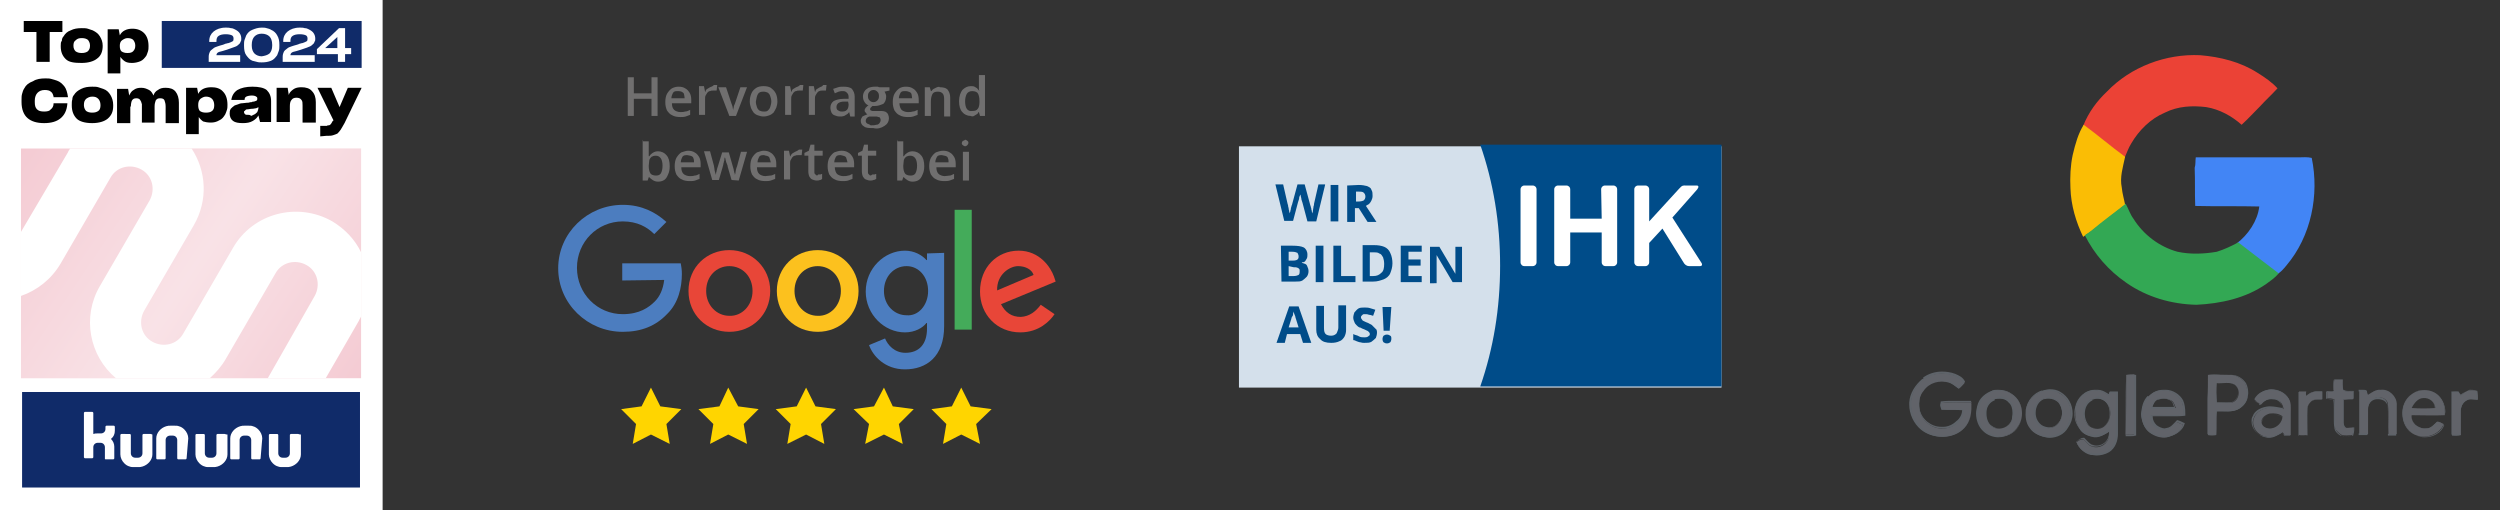 <?xml version="1.0" encoding="utf-8"?>
<svg xmlns="http://www.w3.org/2000/svg" id="Ebene_1" style="enable-background:new 0 0 452.8 92.4;" version="1.1" viewBox="0 0 452.8 92.4" x="0px" y="0px">
<rect x="0" y="0" width="452.8" height="92.4" fill="#333333" stroke="none"/>
<style type="text/css">
	.st0{fill:#FFD500;}
	.st1{fill:#706F6F;}
	.st2{fill:#E84638;}
	.st3{fill:#FCC11E;}
	.st4{fill:#4C7DBF;}
	.st5{fill:#44AB5A;}
	.st6{fill:#616369;}
	.st7{fill:#5E6369;}
	.st8{fill:#EB4236;}
	.st9{fill:#FABD05;}
	.st10{fill:#4285F5;}
	.st11{fill:#33A854;}
	.st12{fill:#FFFFFF;}
	.st13{fill:#102B69;}
	.st14{fill:#F4CBD3;}
	.st15{fill:url(#SVGID_1_);}
	.st16{fill:#D4E0EB;}
	.st17{fill:#004C89;}
</style>
<g>
	<polygon class="st0" points="117.9,78.7 114.6,80.4 115.2,76.8 112.5,74.1 116.2,73.6 117.9,70.2 119.6,73.6 123.4,74.1    120.7,76.8 121.3,80.4"/>
	<polygon class="st0" points="131.9,78.7 128.6,80.4 129.2,76.8 126.5,74.1 130.3,73.6 131.9,70.2 133.7,73.6 137.4,74.1    134.7,76.8 135.3,80.4"/>
	<polygon class="st0" points="146,78.7 142.6,80.4 143.2,76.8 140.5,74.1 144.3,73.6 146,70.2 147.7,73.6 151.4,74.1 148.7,76.8    149.3,80.4"/>
	<polygon class="st0" points="160.1,78.7 156.7,80.4 157.4,76.8 154.6,74.1 158.3,73.6 160.1,70.2 161.7,73.6 165.5,74.1    162.8,76.8 163.5,80.4"/>
	<polygon class="st0" points="174.1,78.7 170.8,80.4 171.4,76.8 168.7,74.1 172.4,73.6 174.1,70.2 175.8,73.6 179.6,74.1    176.8,76.8 177.5,80.4"/>
	<path class="st1" d="M116.4,25.3v7.4h0.9l0.2-0.6h0.1c0.2,0.2,0.3,0.3,0.6,0.5c0.3,0.2,0.6,0.3,1,0.3c0.4,0,0.8-0.1,1.1-0.3   c0.3-0.2,0.5-0.5,0.7-1c0.2-0.4,0.3-0.9,0.3-1.5c0-0.9-0.2-1.6-0.6-2c-0.3-0.4-0.9-0.7-1.5-0.7c-0.4,0-0.7,0.1-1,0.3   c-0.3,0.2-0.4,0.3-0.6,0.6h-0.1c0-0.1,0-0.3,0-0.4c0-0.2,0-0.4,0-0.6v-1.7h-1L116.4,25.3L116.4,25.3z M119.7,28.7   c0.2,0.3,0.3,0.8,0.3,1.3c0,0.6-0.1,1-0.3,1.4c-0.2,0.3-0.5,0.4-0.9,0.4c-0.5,0-0.9-0.2-1-0.4c-0.2-0.3-0.3-0.8-0.3-1.3V30   c0-0.3,0.1-0.7,0.1-1c0.1-0.3,0.2-0.4,0.4-0.6c0.2-0.1,0.4-0.2,0.8-0.2C119.2,28.2,119.5,28.4,119.7,28.7L119.7,28.7z M123.4,27.6   c-0.3,0.2-0.6,0.5-0.9,1c-0.2,0.4-0.3,0.9-0.3,1.5s0.1,1,0.3,1.5c0.3,0.4,0.5,0.7,1,0.9c0.3,0.2,0.9,0.3,1.4,0.3c0.3,0,0.7,0,1-0.1   c0.3-0.1,0.5-0.2,0.8-0.3v-0.9c-0.3,0.1-0.5,0.3-0.9,0.3c-0.3,0.1-0.6,0.1-0.9,0.1c-0.4,0-0.9-0.2-1.1-0.4   c-0.3-0.3-0.4-0.7-0.4-1.2h3.5v-0.6c0-0.5-0.1-1-0.3-1.3c-0.2-0.3-0.4-0.6-0.8-0.8c-0.3-0.2-0.7-0.3-1.2-0.3   C124.2,27.3,123.8,27.5,123.4,27.6L123.4,27.6z M125.3,28.3c0.2,0.1,0.3,0.3,0.3,0.4c0.1,0.2,0.1,0.4,0.1,0.7h-2.4   c0-0.4,0.2-0.8,0.3-1c0.2-0.3,0.5-0.3,0.9-0.3C125,28.2,125.1,28.2,125.3,28.3L125.3,28.3z M133.8,32.7l1.5-5.2h-1.1l-0.7,2.6   c-0.1,0.2-0.1,0.3-0.2,0.6c0,0.2-0.1,0.4-0.1,0.6c0,0.2-0.1,0.3-0.1,0.4l0,0c0-0.1,0-0.3-0.1-0.4c0-0.2-0.1-0.3-0.1-0.5   c0-0.2-0.1-0.3-0.1-0.4l-0.8-2.8h-1.2l-0.8,2.6c0,0.1-0.1,0.2-0.1,0.3c0,0.1-0.1,0.3-0.1,0.4c0,0.2-0.1,0.3-0.1,0.4   c0,0.2,0,0.3-0.1,0.3l0,0c0-0.1,0-0.3-0.1-0.4c0-0.2-0.1-0.3-0.1-0.6c0-0.2-0.1-0.4-0.1-0.6l-0.7-2.6h-1.1l1.5,5.2h1.2l0.7-2.4   c0-0.1,0.1-0.3,0.1-0.4c0-0.2,0.1-0.3,0.1-0.5c0.1-0.2,0.1-0.3,0.1-0.5c0-0.2,0.1-0.3,0.1-0.3l0,0c0,0.1,0.1,0.2,0.1,0.3   c0,0.2,0.1,0.3,0.1,0.5c0.1,0.2,0.1,0.3,0.2,0.5c0.1,0.2,0.1,0.3,0.1,0.4l0.7,2.4L133.8,32.7L133.8,32.7z M137.1,27.6   c-0.3,0.2-0.6,0.5-0.9,1c-0.2,0.4-0.3,0.9-0.3,1.5s0.1,1,0.3,1.5c0.3,0.4,0.5,0.7,1,0.9c0.3,0.2,0.9,0.3,1.4,0.3c0.3,0,0.7,0,1-0.1   c0.3-0.1,0.5-0.2,0.8-0.3v-0.9c-0.3,0.1-0.5,0.3-0.9,0.3c-0.3,0-0.6,0.1-0.9,0.1c-0.4,0-0.9-0.2-1.1-0.4c-0.3-0.3-0.4-0.7-0.4-1.2   h3.5v-0.6c0-0.5-0.1-1-0.3-1.3c-0.2-0.3-0.4-0.6-0.8-0.8c-0.3-0.2-0.7-0.3-1.2-0.3C137.9,27.3,137.5,27.5,137.1,27.6L137.1,27.6z    M139.1,28.3c0.2,0.1,0.3,0.3,0.3,0.4c0.1,0.2,0.1,0.4,0.2,0.7h-2.4c0-0.4,0.2-0.8,0.3-1c0.2-0.3,0.5-0.3,0.9-0.3   C138.6,28.2,138.9,28.2,139.1,28.3L139.1,28.3z M144,27.5c-0.2,0.1-0.3,0.2-0.5,0.3c-0.2,0.2-0.3,0.3-0.3,0.5h-0.1l-0.2-1H142v5.2   h1.1v-2.8c0-0.3,0-0.5,0.1-0.7s0.2-0.3,0.3-0.5c0.2-0.2,0.3-0.3,0.5-0.3c0.2-0.1,0.3-0.1,0.6-0.1c0.1,0,0.2,0,0.3,0   c0.1,0,0.2,0,0.3,0l0.1-1c-0.1,0-0.2,0-0.3,0c-0.1,0-0.2,0-0.3,0C144.5,27.3,144.2,27.4,144,27.5L144,27.5z M147.7,31.6   c-0.2-0.1-0.2-0.3-0.2-0.6v-2.8h1.5v-0.9h-1.5v-1.1h-0.7l-0.3,1.1l-0.8,0.4v0.5h0.7v2.8c0,0.4,0.1,0.8,0.2,1   c0.2,0.3,0.3,0.4,0.5,0.5c0.3,0.1,0.5,0.2,0.8,0.2c0.2,0,0.4,0,0.6-0.1c0.2,0,0.3-0.1,0.4-0.2v-0.9c-0.1,0-0.3,0.1-0.3,0.1   c-0.2,0-0.3,0-0.4,0C148,31.9,147.9,31.8,147.7,31.6L147.7,31.6z M151.1,27.6c-0.3,0.2-0.6,0.5-0.9,1c-0.2,0.4-0.3,0.9-0.3,1.5   s0.1,1,0.3,1.5c0.3,0.4,0.5,0.7,1,0.9c0.3,0.2,0.9,0.3,1.4,0.3c0.3,0,0.7,0,1-0.1c0.3-0.1,0.5-0.2,0.8-0.3v-0.9   c-0.3,0.1-0.5,0.3-0.8,0.3c-0.3,0.1-0.6,0.1-0.9,0.1c-0.4,0-0.9-0.2-1.1-0.4s-0.4-0.7-0.4-1.2h3.5v-0.6c0-0.5-0.1-1-0.3-1.3   c-0.2-0.3-0.4-0.6-0.8-0.8c-0.3-0.2-0.7-0.3-1.2-0.3C151.9,27.3,151.4,27.5,151.1,27.6L151.1,27.6z M153,28.3   c0.2,0.1,0.3,0.3,0.3,0.4c0.1,0.2,0.1,0.4,0.2,0.7h-2.4c0-0.4,0.2-0.8,0.3-1c0.2-0.3,0.5-0.3,0.9-0.3   C152.6,28.2,152.8,28.2,153,28.3L153,28.3z M157.4,31.6c-0.2-0.1-0.2-0.3-0.2-0.6v-2.8h1.5v-0.9h-1.5v-1.1h-0.7l-0.3,1.1l-0.8,0.4   v0.5h0.7v2.8c0,0.4,0.1,0.8,0.2,1c0.2,0.3,0.3,0.4,0.5,0.5c0.3,0.1,0.5,0.2,0.8,0.2c0.2,0,0.4,0,0.6-0.1c0.2,0,0.3-0.1,0.5-0.2   v-0.9c-0.1,0-0.3,0.1-0.3,0.1c-0.2,0-0.3,0-0.4,0C157.7,31.9,157.5,31.8,157.4,31.6L157.4,31.6z M162.5,25.3v7.4h0.9l0.2-0.6h0.1   c0.2,0.2,0.3,0.3,0.6,0.5c0.3,0.2,0.6,0.3,1,0.3c0.4,0,0.8-0.1,1.1-0.3c0.3-0.2,0.5-0.5,0.7-1c0.2-0.4,0.3-0.9,0.3-1.5   c0-0.9-0.2-1.6-0.6-2c-0.3-0.4-0.9-0.7-1.5-0.7c-0.4,0-0.7,0.1-1,0.3c-0.3,0.2-0.4,0.3-0.6,0.6h-0.1c0-0.1,0-0.3,0-0.4   c0-0.2,0-0.4,0-0.6v-1.7h-1L162.5,25.3L162.5,25.3z M165.8,28.7c0.2,0.3,0.3,0.8,0.3,1.3c0,0.6-0.1,1-0.3,1.4   c-0.2,0.3-0.5,0.4-0.9,0.4c-0.5,0-0.9-0.2-1-0.4c-0.2-0.3-0.3-0.8-0.3-1.3V30c0-0.3,0.1-0.7,0.1-1c0.1-0.3,0.2-0.4,0.4-0.6   c0.2-0.1,0.4-0.2,0.8-0.2C165.3,28.2,165.6,28.4,165.8,28.7L165.8,28.7z M169.5,27.6c-0.3,0.2-0.6,0.5-0.9,1   c-0.2,0.4-0.3,0.9-0.3,1.5s0.1,1,0.3,1.5c0.3,0.4,0.5,0.7,1,0.9c0.3,0.2,0.9,0.3,1.4,0.3c0.3,0,0.7,0,1-0.1   c0.3-0.1,0.5-0.2,0.8-0.3v-0.9c-0.3,0.1-0.5,0.3-0.8,0.3c-0.3,0-0.6,0.1-0.9,0.1c-0.4,0-0.9-0.2-1.1-0.4c-0.3-0.3-0.4-0.7-0.4-1.2   h3.5v-0.6c0-0.5-0.1-1-0.3-1.3c-0.2-0.3-0.4-0.6-0.8-0.8c-0.3-0.2-0.7-0.3-1.2-0.3C170.3,27.3,169.8,27.5,169.5,27.6L169.5,27.6z    M171.4,28.3c0.2,0.1,0.3,0.3,0.3,0.4c0.1,0.2,0.1,0.4,0.1,0.7h-2.4c0-0.4,0.2-0.8,0.3-1c0.2-0.3,0.5-0.3,0.9-0.3   C171,28.2,171.2,28.2,171.4,28.3L171.4,28.3z M174.4,27.5v5.2h1.1v-5.2H174.4L174.4,27.5z M174.4,25.5c-0.1,0.1-0.2,0.3-0.2,0.4   c0,0.3,0.1,0.3,0.2,0.4c0.1,0.1,0.3,0.2,0.4,0.2s0.3-0.1,0.4-0.2c0.1-0.1,0.2-0.3,0.2-0.4c0-0.3-0.1-0.3-0.2-0.4s-0.3-0.2-0.4-0.2   C174.7,25.4,174.6,25.5,174.4,25.5L174.4,25.5z"/>
	<path class="st1" d="M119.1,14H118v2.9h-3.2V14h-1.1v7h1.1v-3.1h3.2V21h1.1V14L119.1,14z M121.7,16c-0.3,0.2-0.6,0.5-0.9,1   c-0.2,0.4-0.3,0.9-0.3,1.5c0,0.6,0.1,1,0.3,1.5c0.3,0.4,0.5,0.7,1,0.9c0.3,0.2,0.9,0.3,1.4,0.3c0.3,0,0.7,0,1-0.1   c0.3-0.1,0.5-0.2,0.8-0.3v-0.9c-0.3,0.1-0.5,0.3-0.9,0.3c-0.3,0.1-0.6,0.1-0.9,0.1c-0.4,0-0.9-0.2-1.1-0.4   c-0.3-0.3-0.4-0.7-0.4-1.2h3.5v-0.6c0-0.5-0.1-1-0.3-1.3c-0.2-0.3-0.4-0.6-0.8-0.8c-0.3-0.2-0.7-0.3-1.2-0.3   C122.5,15.7,122.1,15.8,121.7,16L121.7,16z M123.6,16.7c0.2,0.1,0.3,0.3,0.3,0.4s0.1,0.4,0.1,0.7h-2.4c0-0.4,0.2-0.8,0.3-1   c0.2-0.3,0.5-0.3,0.9-0.3C123.2,16.5,123.5,16.6,123.6,16.7L123.6,16.7z M128.6,15.8c-0.2,0.1-0.3,0.2-0.5,0.3s-0.3,0.3-0.3,0.5   h-0.1l-0.2-1h-0.9v5.2h1.1v-2.8c0-0.3,0-0.5,0.1-0.7s0.2-0.3,0.3-0.5c0.2-0.2,0.3-0.3,0.5-0.3c0.2-0.1,0.3-0.1,0.6-0.1   c0.1,0,0.2,0,0.3,0c0.1,0,0.2,0,0.3,0l0.1-1c-0.1,0-0.2,0-0.3,0c-0.1,0-0.2,0-0.3,0C129,15.7,128.8,15.7,128.6,15.8L128.6,15.8z    M133.3,21l2-5.2h-1.2l-1,3c-0.1,0.2-0.2,0.4-0.2,0.6c-0.1,0.3-0.1,0.4-0.1,0.6l0,0c0-0.2-0.1-0.3-0.1-0.6   c-0.1-0.3-0.1-0.4-0.2-0.6l-1-3h-1.4l2,5.2H133.3L133.3,21z M140.5,16.9c-0.2-0.4-0.5-0.7-0.9-1c-0.3-0.2-0.8-0.3-1.3-0.3   s-1,0.1-1.3,0.3c-0.3,0.2-0.7,0.5-0.9,1s-0.3,0.9-0.3,1.5c0,0.4,0.1,0.8,0.2,1.1s0.3,0.6,0.5,0.9c0.3,0.3,0.5,0.4,0.8,0.5   c0.3,0.1,0.6,0.2,1,0.2s0.7-0.1,1-0.2c0.3-0.1,0.6-0.3,0.8-0.5c0.2-0.3,0.3-0.5,0.5-0.9c0.1-0.3,0.2-0.7,0.2-1.1   C140.8,17.8,140.7,17.3,140.5,16.9L140.5,16.9z M137.3,17c0.2-0.3,0.5-0.4,1-0.4c0.3,0,0.6,0.1,0.8,0.2c0.2,0.2,0.3,0.3,0.4,0.6   s0.2,0.6,0.2,1c0,0.3-0.1,0.7-0.2,1s-0.3,0.5-0.4,0.6c-0.2,0.2-0.4,0.2-0.8,0.2s-0.5-0.1-0.8-0.2c-0.2-0.2-0.3-0.3-0.4-0.6   c-0.1-0.3-0.2-0.6-0.2-1C137,17.8,137.1,17.3,137.3,17L137.3,17z M144.2,15.8c-0.2,0.1-0.3,0.2-0.5,0.3s-0.3,0.3-0.3,0.5h-0.1   l-0.2-1h-0.9v5.2h1.1v-2.8c0-0.3,0-0.5,0.1-0.7s0.2-0.3,0.3-0.5c0.2-0.2,0.3-0.3,0.5-0.3c0.2-0.1,0.3-0.1,0.6-0.1   c0.1,0,0.2,0,0.3,0c0.1,0,0.2,0,0.3,0l0.1-1c-0.1,0-0.2,0-0.3,0c-0.1,0-0.2,0-0.3,0C144.6,15.7,144.4,15.7,144.2,15.8L144.2,15.8z    M148.5,15.8c-0.2,0.1-0.3,0.2-0.5,0.3s-0.3,0.3-0.3,0.5h-0.1l-0.2-1h-0.9v5.2h1.1v-2.8c0-0.3,0-0.5,0.1-0.7s0.2-0.3,0.3-0.5   c0.2-0.2,0.3-0.3,0.4-0.3c0.2-0.1,0.3-0.1,0.6-0.1c0.1,0,0.2,0,0.3,0c0.1,0,0.2,0,0.3,0l0.1-1c-0.1,0-0.2,0-0.3,0   c-0.1,0-0.2,0-0.3,0C148.9,15.7,148.7,15.7,148.5,15.8L148.5,15.8z M151.8,15.8c-0.3,0.1-0.6,0.2-0.9,0.3l0.3,0.8   c0.3-0.1,0.4-0.2,0.7-0.3c0.3-0.1,0.5-0.1,0.8-0.1c0.3,0,0.5,0.1,0.7,0.3c0.2,0.2,0.3,0.4,0.3,0.8v0.3h-0.9c-0.8,0-1.4,0.2-1.8,0.4   c-0.4,0.3-0.6,0.7-0.6,1.2c0,0.3,0.1,0.7,0.2,0.9c0.2,0.3,0.3,0.4,0.6,0.5c0.3,0.1,0.5,0.2,0.9,0.2c0.3,0,0.5,0,0.8-0.1   c0.2-0.1,0.3-0.2,0.5-0.3c0.2-0.1,0.3-0.3,0.4-0.4l0,0l0.2,0.8h0.8v-3.6c0-0.6-0.2-1-0.5-1.4c-0.3-0.3-0.9-0.4-1.5-0.4   C152.5,15.7,152.1,15.7,151.8,15.8L151.8,15.8z M153.7,18.9c0,0.4-0.1,0.8-0.3,1c-0.3,0.3-0.6,0.3-1,0.3c-0.3,0-0.4-0.1-0.6-0.2   s-0.3-0.3-0.3-0.6c0-0.3,0.1-0.5,0.3-0.7c0.3-0.2,0.6-0.3,1.1-0.3h0.7L153.7,18.9L153.7,18.9z M160.2,22.8c0.5-0.3,0.8-0.8,0.8-1.4   c0-0.4-0.2-0.9-0.4-1c-0.3-0.3-0.8-0.3-1.3-0.3h-0.9c-0.2,0-0.3,0-0.4,0s-0.2-0.1-0.3-0.1c-0.1-0.1-0.1-0.1-0.1-0.2   c0-0.1,0-0.2,0.1-0.3c0.1-0.1,0.2-0.2,0.3-0.3c0.2,0,0.3,0,0.4,0c0.7,0,1.1-0.2,1.6-0.4c0.3-0.3,0.5-0.7,0.5-1.3   c0-0.2,0-0.3-0.1-0.5s-0.1-0.3-0.2-0.4l0.9-0.2v-0.6h-1.8c-0.1,0-0.1,0-0.3-0.1c-0.1,0-0.2,0-0.3,0c-0.1,0-0.2,0-0.3,0   c-0.4,0-0.8,0.1-1.1,0.2c-0.3,0.2-0.5,0.3-0.7,0.6c-0.2,0.3-0.3,0.6-0.3,1s0.1,0.7,0.3,1c0.2,0.3,0.3,0.4,0.7,0.6   c-0.3,0.1-0.3,0.3-0.5,0.4c-0.1,0.2-0.2,0.3-0.2,0.5c0,0.2,0.1,0.3,0.2,0.4c0.1,0.2,0.3,0.3,0.3,0.3c-0.3,0.1-0.7,0.3-0.9,0.4   c-0.2,0.3-0.3,0.5-0.3,0.8c0,0.4,0.2,0.8,0.6,1c0.3,0.3,1,0.3,1.7,0.3C158.9,23.4,159.6,23.2,160.2,22.8L160.2,22.8z M157.1,22.4   c-0.2-0.1-0.3-0.3-0.3-0.5c0-0.2,0.1-0.3,0.1-0.4c0.1-0.1,0.2-0.2,0.3-0.3c0.2-0.1,0.3-0.1,0.5-0.1h0.8c0.3,0,0.4,0,0.6,0.1   c0.2,0,0.3,0.1,0.3,0.2c0.1,0.1,0.1,0.3,0.1,0.4c0,0.2-0.1,0.3-0.2,0.5c-0.2,0.2-0.3,0.3-0.6,0.3c-0.3,0.1-0.6,0.1-1,0.1   C157.6,22.6,157.4,22.5,157.1,22.4L157.1,22.4z M157.5,18.2c-0.2-0.2-0.3-0.4-0.3-0.8s0.1-0.6,0.3-0.8c0.2-0.2,0.4-0.3,0.7-0.3   c0.3,0,0.5,0.1,0.7,0.3c0.2,0.2,0.3,0.4,0.3,0.8s-0.1,0.6-0.3,0.8c-0.2,0.2-0.4,0.3-0.7,0.3S157.7,18.4,157.5,18.2L157.5,18.2z    M162.9,16c-0.3,0.2-0.6,0.5-0.9,1c-0.2,0.4-0.3,0.9-0.3,1.5c0,0.6,0.1,1,0.3,1.5c0.3,0.4,0.5,0.7,1,0.9c0.3,0.2,0.9,0.3,1.4,0.3   c0.3,0,0.7,0,1-0.1c0.3-0.1,0.5-0.2,0.8-0.3v-0.9c-0.3,0.1-0.5,0.3-0.9,0.3c-0.3,0.1-0.6,0.1-0.9,0.1c-0.4,0-0.9-0.2-1.1-0.4   s-0.4-0.7-0.4-1.2h3.5v-0.6c0-0.5-0.1-1-0.3-1.3c-0.2-0.3-0.4-0.6-0.8-0.8c-0.3-0.2-0.7-0.3-1.2-0.3   C163.6,15.7,163.2,15.8,162.9,16L162.9,16z M164.8,16.7c0.2,0.1,0.3,0.3,0.3,0.4s0.1,0.4,0.1,0.7h-2.4c0-0.4,0.2-0.8,0.3-1   c0.2-0.3,0.5-0.3,0.9-0.3C164.3,16.5,164.6,16.6,164.8,16.7L164.8,16.7z M169.7,15.8c-0.2,0.1-0.4,0.2-0.6,0.3   c-0.2,0.1-0.3,0.3-0.4,0.4h-0.1l-0.2-0.7h-0.9V21h1.1v-2.6c0-0.6,0.1-1,0.3-1.4c0.2-0.3,0.5-0.4,1-0.4c0.3,0,0.6,0.1,0.8,0.3   c0.2,0.2,0.3,0.5,0.3,1v3.2h1.1v-3.4c0-0.7-0.2-1.1-0.5-1.5c-0.3-0.3-0.8-0.4-1.4-0.4C170.2,15.7,170,15.7,169.7,15.8L169.7,15.8z    M176.4,21c0.2-0.1,0.3-0.2,0.5-0.3c0.2-0.1,0.3-0.3,0.3-0.4h0.1l0.2,0.7h0.9v-7.4h-1.1v1.9c0,0.2,0,0.3,0,0.5s0,0.3,0.1,0.4h-0.1   c-0.1-0.2-0.3-0.3-0.3-0.4c-0.2-0.1-0.3-0.2-0.5-0.3c-0.2-0.1-0.4-0.1-0.7-0.1c-0.6,0-1.1,0.3-1.5,0.7c-0.3,0.4-0.6,1.1-0.6,2   s0.2,1.6,0.6,2c0.3,0.4,0.9,0.7,1.5,0.7C176,21.1,176.3,21.1,176.4,21L176.4,21z M175.1,19.7c-0.2-0.3-0.3-0.8-0.3-1.3   c0-0.6,0.1-1,0.3-1.4c0.2-0.3,0.5-0.5,1-0.5c0.5,0,0.9,0.2,1,0.4c0.2,0.3,0.3,0.8,0.3,1.4v0.2c0,0.5-0.1,1-0.3,1.2   c-0.2,0.3-0.5,0.4-1,0.4C175.7,20.2,175.3,20,175.1,19.7L175.1,19.7z"/>
	<path class="st2" d="M139.5,52.7c0,4.3-3.3,7.4-7.4,7.4c-4.1,0-7.4-3.1-7.4-7.4s3.3-7.4,7.4-7.4C136.2,45.3,139.5,48.5,139.5,52.7   L139.5,52.7z M136.3,52.7c0-2.7-1.9-4.5-4.2-4.5c-2.3,0-4.2,1.8-4.2,4.5c0,2.6,1.9,4.5,4.2,4.5C134.4,57.3,136.3,55.3,136.3,52.7   L136.3,52.7z"/>
	<path class="st3" d="M155.5,52.7c0,4.3-3.3,7.4-7.4,7.4c-4.1,0-7.4-3.1-7.4-7.4s3.3-7.4,7.4-7.4C152.2,45.3,155.5,48.5,155.5,52.7   L155.5,52.7z M152.3,52.7c0-2.7-1.9-4.5-4.2-4.5c-2.3,0-4.2,1.8-4.2,4.5c0,2.6,1.9,4.5,4.2,4.5C150.4,57.3,152.3,55.3,152.3,52.7   L152.3,52.7z"/>
	<path class="st4" d="M171,45.8v13.3c0,5.5-3.2,7.8-7.1,7.8c-3.6,0-5.8-2.4-6.5-4.4l2.9-1.2c0.5,1.2,1.7,2.6,3.7,2.6   c2.4,0,3.9-1.5,3.9-4.4v-1h-0.1c-0.7,0.9-2.1,1.7-3.9,1.7c-3.7,0-7.1-3.2-7.1-7.4s3.4-7.4,7.1-7.4c1.7,0,3.1,0.8,3.9,1.7h0.1v-1.2   L171,45.8L171,45.8L171,45.8z M168.1,52.7c0-2.6-1.7-4.5-3.9-4.5c-2.3,0-4.1,1.9-4.1,4.5s1.9,4.4,4.1,4.4   C166.3,57.3,168.1,55.3,168.1,52.7L168.1,52.7z"/>
	<polygon class="st5" points="176,38 176,59.7 172.9,59.7 172.9,38"/>
	<path class="st2" d="M188.5,55.2l2.5,1.7c-0.8,1.2-2.8,3.3-6.2,3.3c-4.2,0-7.3-3.2-7.3-7.4c0-4.4,3.1-7.4,7-7.4   c3.8,0,5.8,3,6.4,4.7l0.3,0.9l-9.9,4.1c0.8,1.5,1.9,2.3,3.6,2.3C186.5,57.3,187.6,56.4,188.5,55.2L188.5,55.2L188.5,55.2z    M180.6,52.6l6.6-2.8c-0.3-1-1.5-1.6-2.8-1.6C182.9,48.2,180.5,49.7,180.6,52.6L180.6,52.6z"/>
	<path class="st4" d="M112.7,50.8v-3.1h10.6c0.1,0.5,0.2,1.2,0.2,1.9c0,2.4-0.6,5.3-2.7,7.3c-2,2.1-4.6,3.2-8,3.2   c-6.4,0-11.7-5.1-11.7-11.5s5.3-11.5,11.7-11.5c3.5,0,6,1.4,7.9,3.1l-2.2,2.2c-1.3-1.3-3.1-2.3-5.7-2.3c-4.6,0-8.3,3.7-8.3,8.4   s3.7,8.4,8.3,8.4c3,0,4.7-1.2,5.8-2.3c0.9-0.9,1.5-2.2,1.7-3.9L112.7,50.8L112.7,50.8z"/>
	<g>
		<path class="st6" d="M399.9,67.9c1.3-0.1,2.7,0,4.1,0c1.1,0,2,0.7,2.6,1.5c0.4,0.7,0.5,1.7,0.4,2.6c-0.1,0.9-0.8,1.5-1.4,2    c-1.2,0.8-2.7,0.4-4.1,0.5c-0.1,1.4,0,2.9-0.1,4.3c-0.5,0.1-1,0.1-1.5,0C399.9,75.1,399.9,71.5,399.9,67.9 M401.5,69.4    c-0.1,1.1-0.1,2.4,0,3.5c1,0,1.9,0.1,2.8,0c1.3-0.4,1.6-2.3,0.5-3.2C403.9,69.1,402.6,69.5,401.5,69.4 M422.7,70.8    c0-0.7-0.1-1.3,0.1-2c0.5,0,1,0,1.5,0c0,0.6,0,1.3,0.1,1.9c0.5,0.3,1.1,0.1,1.8,0.2c0,0.4,0,1,0,1.4c-0.6,0-1.1,0-1.8,0.1    c0,1.4,0,2.8,0,4.2c0,0.4,0.2,0.8,0.5,0.9c0.4,0,0.9,0,1.3-0.1c0.1,0.4,0,1-0.1,1.4c-0.7,0-1.4,0.2-2.1-0.1    c-0.5-0.4-1.1-0.8-1.1-1.5c-0.2-1.6,0.1-3.3-0.1-4.9c-0.4-0.1-0.9-0.2-1.3-0.2c0-0.4,0-0.9,0-1.3C421.7,70.9,422.3,71,422.7,70.8     M408.3,72.3c1.2-2.3,5-2.3,6.3,0c0.4,0.7,0.3,1.6,0.3,2.4c0,1.3,0,2.6,0,4.1c-0.4,0-0.8,0-1.1,0c-0.1-0.2-0.3-0.4-0.4-0.5    c-0.9,0.5-1.9,1.1-3,0.8c-1.6-0.3-2.8-2-2.1-3.5c0.4-1.1,1.7-1.7,2.9-1.8c0.8-0.1,1.6,0.2,2.4,0.3c-0.1-1-0.8-1.9-1.9-1.8    c-0.9-0.2-1.7,0.4-2.2,1C408.9,72.9,408.7,72.7,408.3,72.3 M409.6,76.5c0.1,0.8,1,1.2,1.7,1.1c1.1-0.1,2.1-1.1,2.1-2.2    c-0.6-0.5-1.5-0.6-2.3-0.5C410.3,75.1,409.5,75.7,409.6,76.5 M428.9,71.5c0.7-0.4,1.4-1,2.3-0.9c1.5-0.2,2.9,1.2,2.9,2.6    c0,1.8,0,3.6,0,5.4c-0.5,0.1-1,0.1-1.5,0c-0.1-1.8,0.1-3.5-0.1-5.4c-0.1-1.1-1.5-1.5-2.4-1.1c-0.8,0.4-1.2,1.2-1.2,2.1    c0,1.5,0,2.9,0,4.4c-0.5,0.1-1.1,0.1-1.6,0c0-2.6,0-5.2,0-7.8c0.4,0,1-0.1,1.4,0C428.7,71.1,428.8,71.4,428.9,71.5 M436.8,71.4    c1.5-1.1,3.8-1,5,0.4c0.8,0.9,1.1,2.1,1,3.4c-2,0.1-4,0-6,0c-0.2,1.4,1.3,2.6,2.7,2.4c0.8,0,1.3-0.7,1.9-1.2    c0.4-0.1,0.9,0.3,1.2,0.4c-0.8,2-3.4,2.8-5.3,1.9C434.7,77.4,434.4,73.1,436.8,71.4 M436.8,73.9c1.4,0.1,2.9,0.1,4.3,0    c-0.1-1.1-1.1-1.9-2.2-1.8C438,72.1,437.2,73,436.8,73.9 M446.9,70.8c0.5-0.2,1.1-0.1,1.8,0c0.1,0.5,0.1,1.1,0.1,1.6    c-0.6,0-1.1-0.2-1.8,0c-0.8,0.3-1.3,1.1-1.3,2c0,1.5,0,2.9,0,4.4c-0.5,0.1-1.1,0.1-1.6,0c0-2.6,0-5.2,0-7.8c0.4,0,0.8-0.1,1.2,0    c0.1,0.2,0.3,0.4,0.4,0.6C446.1,71.3,446.4,71,446.9,70.8 M417.7,71.7c0.5-0.4,1.1-0.8,1.8-0.8c0.4,0,0.7,0,1.1,0c0,0.4,0,1,0,1.4    c-0.7,0.1-1.5-0.1-2,0.4c-0.4,0.4-0.7,0.8-0.7,1.3c-0.1,1.6,0,3.2,0,4.8c-0.5,0-1,0.1-1.5,0c0-2.6,0-5.2,0-7.9c0.4,0,0.9,0,1.3,0    C417.6,71.3,417.7,71.6,417.7,71.7"/>
		<path class="st7" d="M399.9,67.9c0.7,0,1.3,0,2,0c0.7,0,1.4,0,2,0l0,0l0,0c1.1,0,2,0.6,2.6,1.5l0,0l0,0c0.4,0.5,0.4,1.1,0.4,1.7    c0,0.3,0,0.5-0.1,0.8l0,0l0,0c-0.1,0.9-0.8,1.5-1.4,2l0,0l0,0c-0.7,0.4-1.4,0.5-2.2,0.5c-0.4,0-0.9,0-1.3,0c-0.2,0-0.4,0-0.5,0    l0,0l0,0c-0.1,0.5-0.1,1.1-0.1,1.6c0,0.6,0,1.3,0,1.9c0,0.3,0,0.5,0,0.7l0,0l0,0c-0.3,0-0.5,0-0.8,0c-0.3,0-0.5,0-0.7,0l0,0l0,0    c0-0.2,0-0.4,0-0.5c0-1.9,0-4,0-5.9C399.9,70.9,399.9,69.4,399.9,67.9L399.9,67.9c0,1.5,0,3,0,4.4c0,1.9,0,4,0,5.9    c0,0.2,0,0.4,0,0.5l0,0l0,0c0.3,0,0.5,0,0.7,0c0.3,0,0.5,0,0.8,0l0,0l0,0c0-0.3,0-0.5,0-0.7c0-0.6,0-1.3,0-1.9    c0-0.5,0-1.1,0.1-1.6l0,0l0,0c0.2,0,0.4,0,0.5,0c0.4,0,0.9,0,1.3,0c0.8,0,1.6-0.1,2.3-0.5l0,0l0,0c0.7-0.4,1.3-1.1,1.5-2l0,0l0,0    c0-0.3,0.1-0.5,0.1-0.8c0-0.6-0.1-1.2-0.4-1.8l0,0l0,0c-0.6-0.9-1.6-1.5-2.6-1.5l0,0l0,0c-0.7,0-1.4,0-2,0    C401.3,67.8,400.7,67.8,399.9,67.9L399.9,67.9L399.9,67.9z M401.4,69.4c-0.1,0.6-0.1,1.1-0.1,1.8s0,1.2,0.1,1.8l0,0l0,0    c0.5,0,1.1,0,1.6,0c0.4,0,0.9,0,1.2-0.1l0,0l0,0c0.8-0.3,1.2-1.1,1.2-1.8c0-0.5-0.2-1.1-0.6-1.4l0,0l0,0c-0.5-0.4-1.1-0.4-1.7-0.4    c-0.4,0-0.9,0.1-1.4,0.1C401.8,69.4,401.6,69.4,401.4,69.4L401.4,69.4c0.2,0,0.3,0,0.4,0c0.4,0,0.9-0.1,1.4-0.1    c0.6,0,1.1,0.1,1.6,0.4l0,0l0,0c0.4,0.4,0.6,0.9,0.6,1.3c0,0.7-0.4,1.5-1.1,1.8l0,0l0,0c-0.4,0.1-0.9,0.1-1.2,0.1    c-0.5,0-1.1,0-1.6,0l0,0l0,0c0-0.6-0.1-1.2-0.1-1.8C401.4,70.6,401.4,69.9,401.4,69.4L401.4,69.4L401.4,69.4z M422.7,70.8    c0-0.1,0-0.2,0-0.3c0-0.3,0-0.5,0-0.7c0-0.4,0-0.7,0.1-1.1l0,0l0,0c0.2,0,0.4,0,0.5,0c0.4,0,0.6,0,1,0l0,0l0,0    c0,0.6,0,1.3,0.1,1.9l0,0l0,0c0.3,0.1,0.5,0.2,0.8,0.2c0.3,0,0.4,0,0.7,0c0.1,0,0.3,0,0.4,0l0,0l0,0c0,0.3,0,0.5,0,0.8    c0,0.2,0,0.4,0,0.6l0,0l0,0c-0.6,0-1.1,0-1.8,0.1l0,0l0,0c0,0.8,0,1.5,0,2.3c0,0.6,0,1.3,0,1.9l0,0l0,0v0.1c0,0.4,0.2,0.8,0.5,0.9    l0,0l0,0c0.1,0,0.2,0,0.3,0c0.4,0,0.7-0.1,1.1-0.1l0,0l0,0c0,0.1,0,0.3,0,0.4c0,0.4-0.1,0.7-0.2,1.1l0,0l0,0    c-0.4,0-0.8,0.1-1.1,0.1c-0.4,0-0.6,0-1-0.1l0,0l0,0c-0.5-0.4-1.1-0.8-1.1-1.5l0,0l0,0c-0.1-0.5-0.1-1.1-0.1-1.6    c0-0.6,0-1.2,0-1.9c0-0.5,0-1-0.1-1.5l0,0l0,0c-0.4-0.1-0.9-0.2-1.3-0.2l0,0l0,0v-0.2c0-0.4,0-0.7,0-1.1l0,0l0,0    C421.7,71,422.3,71,422.7,70.8L422.7,70.8c-0.4,0.1-1,0.1-1.4,0.1l0,0l0,0c0,0.4,0,0.7,0,1.1v0.2l0,0l0,0c0.4,0.1,0.9,0.1,1.3,0.2    l0,0l0,0c0.1,0.5,0.1,1,0.1,1.5c0,0.6,0,1.2,0,1.9c0,0.5,0,1.1,0.1,1.6l0,0l0,0c0,0.7,0.6,1.2,1.1,1.5l0,0l0,0    c0.4,0.1,0.6,0.1,1,0.1c0.4,0,0.8,0,1.1-0.1l0,0l0,0c0.1-0.4,0.2-0.7,0.2-1.1c0-0.1,0-0.3,0-0.4l0,0l0,0c-0.4,0-0.7,0.1-1.1,0.1    c-0.1,0-0.2,0-0.3,0l0,0l0,0c-0.4-0.1-0.5-0.4-0.5-0.8v-0.1l0,0l0,0c0-0.6,0-1.3,0-1.9c0-0.8,0-1.5,0-2.3l0,0l0,0    c0.6-0.1,1.1-0.1,1.8-0.1l0,0l0,0c0-0.2,0-0.4,0-0.6c0-0.3,0-0.5,0-0.8l0,0l0,0c-0.1,0-0.3,0-0.4,0c-0.3,0-0.4,0-0.7,0    c-0.3,0-0.5,0-0.7-0.2l0,0l0,0c-0.1-0.6,0-1.3-0.1-1.9l0,0l0,0c-0.4,0-0.6,0-1,0c-0.2,0-0.4,0-0.5,0l0,0l0,0    c-0.1,0.4-0.1,0.7-0.1,1.1c0,0.3,0,0.5,0,0.7C422.6,70.6,422.6,70.7,422.7,70.8L422.7,70.8L422.7,70.8z M408.3,72.4    c0.6-1.1,1.9-1.7,3.1-1.7s2.5,0.5,3.1,1.7l0,0l0,0c0.3,0.5,0.3,1.1,0.3,1.8c0,0.2,0,0.3,0,0.4v0.2l0,0l0,0c0,0.3,0,0.5,0,0.8    c0,0.6,0,1.1,0,1.8c0,0.5,0,1,0,1.5l0,0l0,0c-0.2,0-0.4,0-0.5,0c-0.2,0-0.4,0-0.6,0l0,0l0,0c-0.1-0.2-0.3-0.4-0.4-0.5l0,0l0,0    c-0.7,0.4-1.5,0.9-2.3,0.9c-0.3,0-0.4,0-0.7-0.1l0,0l0,0c-1.2-0.2-2.3-1.4-2.3-2.6c0-0.3,0.1-0.6,0.2-0.9l0,0l0,0    c0.4-1.1,1.7-1.7,2.8-1.8c0.1,0,0.2,0,0.3,0c0.7,0,1.4,0.3,2.2,0.3l0,0l0,0c-0.1-1-0.8-1.9-1.8-1.9h-0.1l0,0l0,0    c-0.1,0-0.2,0-0.4,0c-0.8,0-1.4,0.5-1.9,1.1l0,0l0,0C409,72.9,408.7,72.7,408.3,72.4L408.3,72.4c0.3,0.4,0.6,0.6,1.1,0.8l0,0l0,0    c0.5-0.5,1.1-1.1,1.9-1.1c0.1,0,0.2,0,0.3,0l0,0l0,0h0.1c1,0,1.6,0.9,1.7,1.8l0,0l0,0c-0.7-0.1-1.4-0.3-2.2-0.3    c-0.1,0-0.2,0-0.3,0c-1.1,0.1-2.5,0.6-2.9,1.8l0,0l0,0c-0.2,0.3-0.2,0.6-0.2,1c0,1.2,1.1,2.5,2.3,2.6l0,0l0,0    c0.3,0.1,0.4,0.1,0.7,0.1c0.9,0,1.7-0.4,2.4-0.9l0,0l0,0c0.1,0.2,0.3,0.4,0.4,0.5l0,0l0,0c0.3,0,0.4,0,0.7,0c0.2,0,0.4,0,0.5,0    l0,0l0,0c0-0.5,0-1,0-1.5c0-0.6,0-1.1,0-1.8c0-0.3,0-0.5,0-0.8l0,0l0,0v-0.2c0-0.2,0-0.3,0-0.4c0-0.6,0-1.2-0.3-1.8l0,0l0,0    c-0.6-1.1-1.9-1.7-3.2-1.7C410.2,70.6,408.9,71.2,408.3,72.4L408.3,72.4L408.3,72.4z M409.6,76.6c0.1,0.8,0.9,1.2,1.6,1.2h0.1l0,0    l0,0c1.1-0.1,2.1-1.1,2.2-2.2l0,0l0,0c-0.5-0.4-1.1-0.5-1.8-0.5c-0.2,0-0.4,0-0.5,0l0,0l0,0C410.4,75.1,409.6,75.7,409.6,76.6    L409.6,76.6L409.6,76.6l0.1-0.2c0-0.7,0.7-1.3,1.5-1.3l0,0l0,0c0.2,0,0.4,0,0.5,0c0.6,0,1.2,0.1,1.8,0.5l0,0l0,0    c-0.1,1.1-1,2.1-2.1,2.1l0,0h-0.1C410.4,77.7,409.6,77.3,409.6,76.6L409.6,76.6L409.6,76.6z M428.9,71.6c0.6-0.4,1.3-0.9,2.1-0.9    h0.2l0,0l0,0h0.2c1.4,0,2.6,1.2,2.6,2.6c0,0.8,0,1.6,0,2.4c0,1,0,1.9,0,2.9l0,0l0,0c-0.3,0-0.5,0-0.8,0c-0.3,0-0.4,0-0.7,0l0,0    l0,0c0-0.4,0-0.7,0-1c0-0.8,0-1.5,0-2.3c0-0.7,0-1.4-0.1-2.1l0,0l0,0c-0.1-0.9-0.9-1.3-1.7-1.3c-0.3,0-0.5,0.1-0.7,0.1l0,0l0,0    c-0.8,0.4-1.2,1.2-1.2,2.1l0,0l0,0c0,0.4,0,0.8,0,1.1c0,0.8,0,1.5,0,2.3c0,0.4,0,0.6,0,1l0,0l0,0c-0.3,0-0.5,0-0.8,0    c-0.3,0-0.5,0-0.8,0l0,0l0,0c0-1.3,0-2.6,0-4c0-1.3,0-2.6,0-3.9l0,0l0,0c0.3,0,0.4,0,0.7,0c0.3,0,0.5,0,0.7,0.1l0,0l0,0    C428.7,71.2,428.8,71.4,428.9,71.6L428.9,71.6c0-0.2-0.2-0.4-0.2-0.6l0,0l0,0c-0.3,0-0.5-0.1-0.8-0.1c-0.3,0-0.4,0-0.7,0l0,0l0,0    c0,1.3,0,2.6,0,3.9c0,1.3,0,2.6,0,4l0,0l0,0c0.3,0,0.5,0,0.8,0c0.3,0,0.5,0,0.8,0l0,0l0,0c0-0.4,0-0.6,0-1c0-0.8,0-1.5,0-2.3    c0-0.4,0-0.8,0-1.1l0,0l0,0c0-0.9,0.4-1.7,1.2-2l0,0l0,0c0.3-0.1,0.4-0.1,0.7-0.1c0.8,0,1.6,0.4,1.7,1.2l0,0l0,0    c0.1,0.7,0.1,1.4,0.1,2.1c0,0.8,0,1.5,0,2.3c0,0.4,0,0.7,0,1l0,0l0,0c0.3,0,0.4,0,0.7,0s0.5,0,0.8,0l0,0l0,0c0-1,0-1.9,0-2.9    c0-0.8,0-1.6,0-2.5c0-1.4-1.2-2.7-2.7-2.7H431l0,0l0,0h-0.2C430.2,70.6,429.5,71.2,428.9,71.6L428.9,71.6L428.9,71.6z M436.8,71.4    c0.6-0.5,1.4-0.7,2.2-0.7c1.1,0,2.1,0.4,2.8,1.2l0,0l0,0c0.6,0.8,1,1.8,1,2.7c0,0.2,0,0.4,0,0.6l0,0l0,0c-0.7,0-1.3,0-2,0    c-0.9,0-1.7,0-2.6,0c-0.4,0-1,0-1.4,0l0,0l0,0c0,0.1,0,0.2,0,0.3c0,1.2,1.1,2.2,2.4,2.2c0.1,0,0.3,0,0.4,0l0,0l0,0    c0.8,0,1.3-0.7,1.9-1.2l0,0l0,0h0.1c0.4,0,0.8,0.4,1.1,0.5l0,0l0,0c-0.5,1.4-2,2.2-3.5,2.2c-0.6,0-1.1-0.1-1.7-0.4l0,0l0,0    c-1.5-0.7-2.2-2.2-2.2-3.8C435.2,73.6,435.8,72.2,436.8,71.4L436.8,71.4c-1.1,0.8-1.7,2.1-1.7,3.4c0,1.6,0.7,3.2,2.2,3.9l0,0l0,0    c0.5,0.3,1.1,0.4,1.8,0.4c1.5,0,3-0.8,3.5-2.2l0,0l0,0c-0.4-0.2-0.7-0.5-1.1-0.5h-0.1l0,0l0,0c-0.5,0.5-1.1,1.2-1.9,1.2l0,0l0,0    c-0.1,0-0.3,0-0.4,0c-0.6,0-1.1-0.3-1.6-0.6c-0.4-0.4-0.7-1-0.7-1.5v-0.3l0,0l0,0c0.4,0,1,0,1.4,0c0.9,0,1.7,0,2.6,0    c0.7,0,1.3,0,2,0l0,0l0,0c0-0.2,0.1-0.4,0.1-0.6c0-1-0.4-2-1-2.7l0,0l0,0c-0.7-0.8-1.8-1.2-2.8-1.2    C438.2,70.6,437.4,70.9,436.8,71.4L436.8,71.4L436.8,71.4z M436.8,73.9c0.7,0,1.4,0,2.2,0c0.7,0,1.4,0,2.1,0l0,0l0,0    c-0.1-1-1-1.8-2-1.8h-0.2l0,0l0,0h-0.1C437.9,72.1,437.1,73,436.8,73.9L436.8,73.9c0.4-0.9,1.1-1.8,2-1.8h0.1l0,0l0,0h0.2    c1,0,1.9,0.8,1.9,1.8l0,0l0,0c-0.7,0-1.4,0-2.1,0C438.3,73.9,437.5,73.9,436.8,73.9L436.8,73.9L436.8,73.9z M446.9,70.8    c0.3-0.1,0.4-0.1,0.7-0.1c0.4,0,0.7,0.1,1,0.1l0,0l0,0c0,0.4,0.1,0.8,0.1,1.2c0,0.1,0,0.3,0,0.4l0,0l0,0c-0.4,0-0.8-0.1-1.2-0.1    c-0.2,0-0.4,0-0.5,0.1l0,0l0,0c-0.8,0.3-1.3,1.1-1.3,2l0,0l0,0l0,0c0,0.4,0,0.8,0,1.1c0,0.8,0,1.5,0,2.3c0,0.4,0,0.6,0,1l0,0l0,0    c-0.3,0-0.5,0.1-0.9,0.1c-0.3,0-0.4,0-0.7,0l0,0l0,0c0-1.3,0-2.6,0-3.9s0-2.6,0-3.9l0,0l0,0c0.3,0,0.6,0,0.9,0c0.1,0,0.2,0,0.3,0    l0,0l0,0c0.1,0.2,0.3,0.4,0.4,0.6l0,0l0,0C446.1,71.3,446.4,71,446.9,70.8L446.9,70.8c-0.4,0.2-0.9,0.4-1.2,0.7l0,0l0,0    c-0.2-0.2-0.3-0.4-0.4-0.6l0,0l0,0c-0.1,0-0.2,0-0.4,0c-0.3,0-0.6,0-0.9,0l0,0l0,0c0,1.3,0,2.6,0,3.9c0,1.3,0,2.6,0,3.9l0,0l0,0    c0.3,0,0.4,0,0.7,0c0.3,0,0.5,0,0.9-0.1l0,0l0,0c0-0.4,0-0.6,0-1c0-0.8,0-1.5,0-2.3c0-0.4,0-0.8,0-1.1l0,0l0,0l0,0    c0-0.8,0.5-1.7,1.3-1.9l0,0l0,0c0.2-0.1,0.4-0.1,0.5-0.1c0.4,0,0.8,0.1,1.1,0.1l0,0l0,0c0-0.1,0-0.3,0-0.4c0-0.4,0-0.8-0.1-1.2    l0,0l0,0c-0.4-0.1-0.7-0.1-1.1-0.1C447.4,70.6,447.1,70.6,446.9,70.8L446.9,70.8L446.9,70.8z M417.7,71.7L417.7,71.7    c0.6-0.3,1.1-0.8,1.8-0.8l0,0l0,0c0.1,0,0.3,0,0.4,0c0.3,0,0.5,0,0.7,0l0,0l0,0c0,0.3,0,0.6,0,0.9c0,0.2,0,0.4,0,0.5l0,0l0,0    c-0.7,0.1-1.5-0.1-2,0.4l0,0l0,0c-0.4,0.4-0.7,0.8-0.7,1.4l0,0l0,0c0,0.4,0,0.9,0,1.3c0,0.7,0,1.4,0,2.1c0,0.4,0,1,0,1.4l0,0l0,0    c-0.3,0-0.5,0-0.9,0c-0.2,0-0.4,0-0.6,0l0,0l0,0c0-1.2,0-2.6,0-3.8c0-1.3,0-2.6,0-4.1l0,0l0,0c0.2,0,0.4,0,0.5,0    c0.3,0,0.4,0,0.7,0.1l0,0l0,0C417.5,71.3,417.6,71.6,417.7,71.7L417.7,71.7L417.7,71.7L417.7,71.7L417.7,71.7    c0-0.2-0.1-0.4-0.2-0.6l0,0l0,0c-0.3,0-0.5-0.1-0.7-0.1s-0.4,0-0.5,0l0,0l0,0c0,1.3,0,2.6,0,4.1c0,1.2,0,2.6,0,3.8l0,0l0,0    c0.2,0,0.4,0,0.6,0c0.3,0,0.6,0,0.9,0l0,0l0,0c0-0.4,0-1,0-1.4c0-0.7,0-1.4,0-2.1c0-0.4,0-0.9,0-1.3l0,0c0-0.5,0.4-1,0.7-1.3l0,0    l0,0c0.5-0.5,1.3-0.4,2-0.4l0,0l0,0c0-0.2,0-0.4,0-0.5c0-0.3,0-0.6,0-0.9l0,0l0,0c-0.3,0-0.5,0-0.7,0c-0.1,0-0.3,0-0.4,0l0,0l0,0    C418.7,70.9,418.2,71.3,417.7,71.7L417.7,71.7L417.7,71.7L417.7,71.7L417.7,71.7z"/>
		<path class="st8" d="M381.6,16.6c4.3-4.5,10.7-6.9,16.9-6.6c3.6,0.3,7.3,1.2,10.4,3.2c1.3,0.8,2.6,1.7,3.6,2.8    c-1,1.1-2.1,2.1-3.2,3.3c-1.1,1.1-2.1,2.2-3.3,3.3c-1.8-1.6-4-2.8-6.4-3.2c-2.5-0.3-5.1-0.2-7.5,1c-2.6,1.1-4.7,3.2-6.1,5.6    c-0.5,0.8-0.8,1.7-1.2,2.6c-2.6-1.9-5-3.9-7.5-5.8C378.3,20.3,379.8,18.3,381.6,16.6"/>
		<path class="st9" d="M377.4,22.6c2.6,1.9,4.9,3.9,7.5,5.8c-0.4,1.9-1,3.7-0.6,5.6c0.1,1.1,0.4,2,0.6,3.1c-2,1.6-4,3.1-6,4.7    c-0.5,0.4-1.1,0.7-1.6,1.1c-1.3-2.7-2.2-5.7-2.3-8.8c-0.1-2,0-4.1,0.4-6C375.9,26,376.4,24.2,377.4,22.6"/>
		<path class="st10" d="M397.7,28.5c6.2,0,12.4,0,18.6,0c0.8,0,1.6-0.1,2.4,0.1c1.4,6.7-0.1,14.2-4.6,19.5c-0.5,0.6-1,1.2-1.7,1.6    c-2.5-1.9-4.9-3.8-7.3-5.6c2.1-1.6,3.8-4.1,4.1-6.7c-3.9-0.1-7.8,0-11.6-0.1c-0.1-2.3,0-4.6-0.1-6.9    C397.7,29.8,397.6,29.1,397.7,28.5"/>
		<path class="st11" d="M379,41.6c1.9-1.6,4-3.1,6-4.7c0.5,0.9,0.8,1.9,1.4,2.7c1.8,2.9,4.7,5.1,8,6c2.3,0.5,4.8,0.4,7.1,0    c1.3-0.4,2.6-1,3.9-1.7c2.5,1.9,4.9,3.8,7.3,5.6c-0.6,0.8-1.4,1.3-2.2,1.9c-3.7,2.6-8.3,3.6-12.7,3.8c-4.5-0.1-9-1.4-12.7-4    c-3.2-2.2-5.8-5.2-7.5-8.6C377.9,42.4,378.4,42.1,379,41.6"/>
		<path class="st6" d="M348.3,68.7c1.6-1.2,3.9-1.3,5.7-0.7c0.7,0.4,1.4,0.7,1.8,1.4c-0.4,0.4-0.6,0.7-1,1c-0.5-0.4-1.1-0.9-1.8-1.1    c-1.7-0.5-3.6,0-4.6,1.5c-0.9,1-0.9,2.4-0.7,3.6c0.4,1.9,2.4,3.4,4.3,3.2c1.8,0,3.5-1.5,3.5-3.3c-1.2-0.1-2.6,0-3.8-0.1    c-0.2-0.4-0.2-0.9-0.1-1.2c1.8-0.2,3.6-0.1,5.4-0.1c0.2,1.6-0.1,3.4-1.2,4.6c-1.9,2.1-5.6,2.1-7.7,0.3c-1.3-1.1-2.1-3-2-4.8    C346.1,71.3,347,69.8,348.3,68.7 M385.1,67.9c0.5-0.1,1.1-0.1,1.5-0.1c0.1,3.6,0,7.2,0,10.8c-0.5,0.2-1.1,0.1-1.6,0.1    C385.1,75.1,385.1,71.5,385.1,67.9 M361,70.8c1.1-0.3,2.4-0.1,3.4,0.6c1.9,1.2,2.4,4,1.1,5.8c-0.7,1.3-2.2,1.9-3.6,1.9    c-1-0.1-1.9-0.4-2.6-1.1c-1.1-1.1-1.5-2.9-1.1-4.4C358.6,72.2,359.7,71.2,361,70.8 M361.3,72.3c-0.9,0.3-1.5,1.2-1.6,2.2    c-0.1,1,0.1,2,0.9,2.6c1.2,1.1,3.4,0.4,3.9-1.2c0.2-1.1,0.3-2.3-0.6-3C363.3,72.1,362.2,72,361.3,72.3 M369.9,70.8    c1.1-0.3,2.2-0.2,3.1,0.4c2.2,1.1,2.7,4.2,1.3,6.2c-0.7,1.1-2,1.8-3.4,1.8c-1.2-0.1-2.6-0.6-3.3-1.7c-0.7-0.9-0.8-2.1-0.7-3.3    C367.2,72.6,368.5,71.3,369.9,70.8 M370.2,72.2c-2,0.6-2.3,3.8-0.6,4.9c0.9,0.6,2.1,0.6,2.9-0.1c1.2-1,1.3-3,0.3-4.2    C372.3,72.1,371.1,72,370.2,72.2 M376,73.6c0.4-1.7,1.9-3.1,3.7-2.9c0.9-0.1,1.6,0.5,2.2,0.9c0.1-0.2,0.2-0.4,0.2-0.6    c0.4,0,0.9,0,1.4,0c0.1,2.5,0,5,0,7.5c0,1.2-0.5,2.6-1.6,3.3c-1,0.6-2.1,0.6-3.2,0.5c-1.1-0.2-2.2-1.1-2.6-2.2    c0.4-0.3,0.8-0.6,1.3-0.5c0.4,0.4,0.8,1,1.3,1.2c1,0.5,2.3,0.1,2.9-0.8c0.4-0.5,0.4-1.1,0.4-1.8c-0.8,0.5-1.8,1.1-2.7,1    c-1.1-0.2-2.1-0.6-2.6-1.5C375.9,76.5,375.7,75,376,73.6 M378.9,72.3c-1.7,0.8-1.9,3.4-0.7,4.7c0.7,0.7,1.9,0.9,2.7,0.4    c1.7-1.1,1.8-3.9,0.1-4.9C380.3,72.1,379.6,72.1,378.9,72.3 M389.1,71.8c0.7-0.7,1.8-1.2,2.8-1.1c1.3-0.1,2.6,0.8,3.2,1.9    c0.4,0.8,0.4,1.8,0.4,2.6c-1.9,0.3-4,0-5.9,0.1c-0.2,1.5,1.4,2.7,2.8,2.4c0.8-0.1,1.2-0.8,1.8-1.3c0.4,0.2,0.8,0.4,1.2,0.5    c-0.3,1.1-1.4,1.9-2.6,2.2c-1.1,0.4-2.4,0-3.4-0.7c-1.1-0.8-1.5-2.1-1.6-3.4C388,73.8,388.3,72.6,389.1,71.8 M390.9,72.3    c-0.7,0.3-1,1-1.1,1.6c1.4,0,2.8,0,4.3,0c-0.2-0.4-0.3-1-0.7-1.3C392.6,72.1,391.6,72.1,390.9,72.3"/>
		<path class="st7" d="M348.4,68.8c1-0.7,2.1-1.1,3.3-1.1c0.8,0,1.6,0.2,2.3,0.4v-0.1l-0.1,0.1c0.7,0.4,1.4,0.7,1.7,1.3l0.1-0.1    l-0.1-0.1c-0.4,0.4-0.6,0.7-1,1l0.1,0.1l0.1-0.1c-0.5-0.4-1.1-0.9-1.8-1.1l0,0l0,0c-0.4-0.1-0.9-0.2-1.3-0.2    c-1.3,0-2.6,0.5-3.4,1.7l0.1,0.1l-0.1-0.1c-0.6,0.7-0.8,1.7-0.8,2.6c0,0.4,0,0.8,0.1,1.1l0,0l0,0c0.4,1.9,2.2,3.3,4.1,3.3    c0.1,0,0.3,0,0.4,0v-0.1v0.1l0,0c1.9,0,3.6-1.5,3.6-3.4l0,0v-0.1h-0.1c-0.4,0-0.9,0-1.3,0c-0.5,0-1,0-1.5,0c-0.4,0-0.6,0-1,0v0.1    l0.1-0.1c-0.1-0.2-0.2-0.4-0.2-0.7c0-0.2,0-0.4,0.1-0.5h-0.1V73c0.8-0.1,1.5-0.1,2.3-0.1c1,0,1.9,0,2.9,0h0.2v-0.1h-0.1    c0,0.3,0.1,0.6,0.1,1c0,1.3-0.4,2.6-1.3,3.5l0,0l0,0c-1,1.1-2.5,1.6-3.9,1.6c-1.3,0-2.6-0.4-3.7-1.3c-1.2-1.1-2-2.6-2-4.3    c0-0.1,0-0.3,0-0.4l0,0l0,0C346.2,71.3,347.1,69.8,348.4,68.8l-0.2-0.2c-1.3,1.1-2.3,2.6-2.4,4.3h0.1h-0.1c0,0.1,0,0.3,0,0.4    c0,1.7,0.8,3.4,2.1,4.5c1.1,0.9,2.5,1.3,3.8,1.3c1.5,0,3-0.5,4.1-1.7l-0.1-0.1l0.1,0.1c1-1,1.3-2.4,1.3-3.7c0-0.4,0-0.6-0.1-1    v-0.1H357h-0.2c-1,0-1.9,0-2.9,0c-0.8,0-1.6,0-2.3,0.1h-0.1v0.1c0,0.2-0.1,0.4-0.1,0.5c0,0.3,0.1,0.5,0.2,0.8v0.1h0.1    c0.4,0,0.6,0,1,0c0.5,0,1,0,1.5,0c0.4,0,0.9,0,1.3,0v-0.1h-0.1l0,0c0,0.9-0.4,1.7-1.1,2.2c-0.6,0.6-1.5,1-2.3,1l0,0l0,0l0,0    c-0.1,0-0.2,0-0.4,0c-1.8,0-3.5-1.3-3.9-3.1h-0.1h0.1c-0.1-0.4-0.1-0.7-0.1-1.1c0-0.9,0.2-1.8,0.8-2.5l0,0l0,0    c0.7-1.1,2-1.6,3.3-1.6c0.4,0,0.8,0.1,1.2,0.2v-0.1v0.1c0.6,0.2,1.1,0.7,1.7,1.1l0.1,0.1l0.1-0.1c0.4-0.3,0.7-0.6,1-1l0.1-0.1    v-0.1c-0.4-0.8-1.1-1.1-1.8-1.4l0,0l0,0c-0.8-0.3-1.6-0.4-2.4-0.4c-1.2,0-2.5,0.4-3.4,1.1L348.4,68.8L348.4,68.8z M385.1,68.1    c0.4-0.1,0.6-0.1,1-0.1c0.2,0,0.4,0,0.5,0v-0.1h-0.1c0,1.5,0,2.9,0,4.4c0,1.7,0,3.4,0,5.1c0,0.4,0,0.9,0,1.3h0.1v-0.1    c-0.2,0.1-0.4,0.1-0.7,0.1c-0.3,0-0.5,0-0.9,0v0.1h0.1c0-1.6,0-3.1,0-4.7C385.1,72.1,385.1,70.1,385.1,68.1L385.1,68.1    c-0.1,2-0.1,4.1-0.1,6.1c0,1.6,0,3.2,0,4.7v0.1h0.1c0.3,0,0.5,0,0.9,0c0.3,0,0.5,0,0.8-0.1h0.1v-0.1c0-0.4,0-0.9,0-1.3    c0-1.7,0-3.4,0-5.1c0-1.5,0-2.9,0-4.4v-0.1h-0.1c-0.2,0-0.4,0-0.6,0c-0.4,0-0.6,0-1,0.1L385.1,68.1L385.1,68.1z M361.1,70.9    c0.4-0.1,0.7-0.1,1.1-0.1c0.8,0,1.6,0.2,2.2,0.7l0,0l0,0c1.1,0.7,1.8,2.1,1.8,3.4c0,0.8-0.2,1.5-0.6,2.2l0,0l0,0    c-0.6,1.2-2.1,1.9-3.5,1.9v0.1v-0.1c-1-0.1-1.9-0.4-2.6-1.1l0,0l0,0c-0.8-0.8-1.2-1.9-1.2-3c0-0.4,0.1-0.9,0.2-1.2l0,0l0,0    C358.7,72.3,359.8,71.3,361.1,70.9l-0.1-0.2c-1.3,0.4-2.6,1.4-2.9,2.9h0.1h-0.1c-0.1,0.4-0.2,0.9-0.2,1.3c0,1.1,0.4,2.4,1.3,3.2    l0.1-0.1l-0.1,0.1c0.7,0.7,1.8,1.1,2.7,1.1l0,0l0,0c1.4,0,3-0.7,3.7-2l-0.1-0.1l0.1,0.1c0.4-0.7,0.6-1.5,0.6-2.3    c0-1.4-0.6-2.8-1.9-3.6l-0.1,0.1l0.1-0.1c-0.7-0.5-1.5-0.7-2.4-0.7c-0.4,0-0.7,0-1.1,0.1L361.1,70.9L361.1,70.9z M361.2,72.1    c-1,0.4-1.6,1.3-1.7,2.3h0.1h-0.1c0,0.2,0,0.3,0,0.4c0,0.9,0.3,1.8,1,2.3l0.1-0.1l-0.1,0.1c0.4,0.4,1,0.5,1.6,0.5    c1.1,0,2.2-0.7,2.6-1.9l0,0l0,0c0.1-0.4,0.1-0.7,0.1-1.1c0-0.7-0.2-1.5-0.8-2l-0.1,0.1l0.1-0.1c-0.4-0.5-1.1-0.8-1.8-0.8    C361.8,72.1,361.5,72.1,361.2,72.1l0.1,0.2c0.3-0.1,0.5-0.1,0.9-0.1c0.6,0,1.2,0.2,1.6,0.7l0,0l0,0c0.5,0.4,0.7,1.1,0.7,1.9    c0,0.4-0.1,0.7-0.1,1.1h0.1h-0.1c-0.3,1.1-1.3,1.7-2.3,1.7c-0.5,0-1-0.2-1.4-0.5l0,0l0,0c-0.6-0.4-0.9-1.3-0.9-2.1    c0-0.2,0-0.3,0-0.4l0,0l0,0c0-0.9,0.6-1.8,1.5-2.1L361.2,72.1L361.2,72.1z M370,70.9c0.4-0.1,0.8-0.1,1.1-0.1    c0.6,0,1.3,0.2,1.9,0.4l0,0l0,0c1.3,0.7,2,2.2,2,3.6c0,0.9-0.3,1.7-0.7,2.4l0,0l0,0c-0.7,1.1-2,1.7-3.3,1.8v0.1V79    c-1.2-0.1-2.5-0.6-3.2-1.7l0,0l0,0c-0.5-0.7-0.7-1.6-0.7-2.5c0-0.3,0-0.5,0-0.7l0,0l0,0C367.3,72.7,368.5,71.3,370,70.9l-0.1-0.2    c-1.5,0.4-2.8,1.9-2.9,3.4h0.1H367c0,0.3,0,0.5,0,0.8c0,0.9,0.2,1.9,0.8,2.6l0.1-0.1l-0.1,0.1c0.7,1.1,2,1.7,3.4,1.8l0,0l0,0    c1.3,0,2.7-0.6,3.4-1.9l-0.1-0.1l0.1,0.1c0.5-0.7,0.8-1.6,0.8-2.5c0-1.6-0.8-3.1-2.2-3.9l-0.1,0.1l0.1-0.1    c-0.6-0.4-1.3-0.5-1.9-0.5c-0.4,0-0.8,0.1-1.2,0.2L370,70.9L370,70.9z M370.2,72.1c-1.2,0.4-1.9,1.6-1.9,2.7c0,1,0.4,1.9,1.1,2.4    l0,0c0.4,0.3,1,0.4,1.5,0.4c0.5,0,1.1-0.2,1.6-0.6l-0.1-0.1l0.1,0.1c0.7-0.5,1.1-1.4,1.1-2.3c0-0.8-0.3-1.5-0.8-2l-0.1,0.1    l0.1-0.1c-0.4-0.5-1.1-0.8-1.9-0.8C370.8,72.1,370.5,72.1,370.2,72.1l0.1,0.2c0.3-0.1,0.5-0.1,0.8-0.1c0.6,0,1.3,0.3,1.7,0.7l0,0    l0,0c0.4,0.5,0.7,1.2,0.7,1.9c0,0.8-0.4,1.6-1,2.1l0,0l0,0c-0.4,0.4-0.9,0.5-1.4,0.5c-0.4,0-1-0.2-1.3-0.4l0,0    c-0.7-0.5-1.1-1.3-1.1-2.2c0-1.1,0.5-2.2,1.7-2.6L370.2,72.1L370.2,72.1z M376.1,73.6c0.4-1.5,1.8-2.8,3.4-2.8c0.1,0,0.2,0,0.3,0    l0,0l0,0h0.1c0.7,0,1.4,0.5,2,0.9l0.1,0.1v-0.1c0.1-0.2,0.2-0.4,0.2-0.6H382v0.1c0.3,0,0.4,0,0.7,0c0.2,0,0.4,0,0.6,0V71h-0.1    c0,1,0,1.9,0,2.9c0,1.1,0,2.3,0,3.4c0,0.4,0,0.8,0,1.2l0,0l0,0v0.1c0,1.1-0.5,2.4-1.5,3l0,0l0,0c-0.6,0.4-1.4,0.5-2.1,0.5    c-0.4,0-0.7,0-1-0.1v0.1V82c-1.1-0.2-2.2-1-2.5-2.1h-0.1l0.1,0.1c0.4-0.3,0.7-0.5,1.1-0.5h0.2v-0.1l-0.1,0.1    c0.4,0.4,0.8,1,1.3,1.2l0,0c0.3,0.2,0.6,0.2,1,0.2c0.8,0,1.6-0.4,2.1-1.1l0,0l0,0c0.4-0.5,0.4-1.2,0.4-1.9v-0.2l-0.2,0.1    c-0.8,0.4-1.6,1-2.4,1c-0.1,0-0.2,0-0.3,0v0.1v-0.1c-1-0.2-2-0.6-2.6-1.4l0,0l0,0c-0.5-0.8-0.8-1.7-0.8-2.6    C376,74.4,376,74,376.1,73.6l-0.2-0.1c-0.1,0.4-0.2,0.9-0.2,1.4c0,1,0.3,1.9,0.9,2.7l0.1-0.1l-0.1,0.1c0.6,1,1.7,1.4,2.7,1.5l0,0    l0,0c0.1,0,0.2,0,0.3,0c1,0,1.8-0.5,2.6-1.1l-0.1-0.1H382c0,0.6,0,1.2-0.4,1.8l0.1,0.1l-0.1-0.1c-0.4,0.6-1.1,1-1.9,1    c-0.3,0-0.6-0.1-0.9-0.2l0,0c-0.5-0.3-0.9-0.8-1.3-1.2l0,0l0,0h-0.2c-0.4,0-0.9,0.4-1.1,0.6l-0.1,0.1v0.1c0.4,1.1,1.5,2.1,2.6,2.3    l0,0l0,0c0.4,0,0.7,0.1,1,0.1c0.8,0,1.6-0.2,2.3-0.6l0,0c1.1-0.7,1.6-2,1.6-3.3v-0.1h-0.1h0.1c0-0.4,0-0.8,0-1.2    c0-1.1,0-2.3,0-3.4c0-1,0-1.9,0-2.9v-0.1h-0.1c-0.2,0-0.4,0-0.6,0c-0.3,0-0.5,0-0.7,0h-0.1V71c-0.1,0.2-0.2,0.4-0.2,0.6h0.1    l0.1-0.1c-0.6-0.4-1.3-0.9-2.2-0.9h-0.2v0.1v-0.1c-0.1,0-0.2,0-0.3,0c-1.7,0-3.2,1.4-3.5,3L376.1,73.6L376.1,73.6z M378.9,72.2    c-1.1,0.5-1.6,1.6-1.6,2.6c0,0.8,0.3,1.6,0.8,2.1l0,0l0,0c0.4,0.4,1.1,0.7,1.7,0.7c0.4,0,0.8-0.1,1.1-0.3l0,0l0,0    c0.9-0.5,1.3-1.6,1.3-2.6c0-1-0.4-1.9-1.2-2.6l0,0l0,0c-0.4-0.2-0.8-0.3-1.2-0.3C379.5,72.1,379.1,72.1,378.9,72.2l0.1,0.2    c0.3-0.1,0.5-0.2,0.9-0.2c0.4,0,0.8,0.1,1.1,0.3l0.1-0.1l-0.1,0.1c0.8,0.5,1.1,1.4,1.1,2.4c0,1-0.4,1.9-1.2,2.4l0.1,0.1l-0.1-0.1    c-0.4,0.2-0.7,0.3-1.1,0.3c-0.6,0-1.1-0.2-1.5-0.6l0,0c-0.4-0.5-0.7-1.2-0.7-2c0-1.1,0.4-2,1.4-2.5L378.9,72.2L378.9,72.2z     M389.2,71.9c0.6-0.6,1.5-1.1,2.5-1.1c0.1,0,0.2,0,0.3,0l0,0l0,0h0.1c1.2,0,2.3,0.8,2.9,1.8l0.1-0.1l-0.1,0.1    c0.4,0.6,0.4,1.4,0.4,2.2c0,0.1,0,0.3,0,0.4h0.1v-0.1c-0.7,0.1-1.4,0.1-2.2,0.1c-0.9,0-1.7,0-2.6,0c-0.4,0-0.8,0-1.2,0h-0.1v0.1    v0.3c0,1.3,1.2,2.3,2.5,2.3c0.2,0,0.4,0,0.5-0.1v-0.1v0.1c0.9-0.1,1.3-0.9,1.9-1.4l-0.1-0.1v0.1c0.4,0.2,0.8,0.4,1.2,0.5l0.1-0.1    h-0.1c-0.3,1.1-1.4,1.9-2.5,2.1l0,0l0,0c-0.3,0.1-0.6,0.1-0.9,0.1c-0.9,0-1.7-0.4-2.4-0.8l-0.1,0.1l0.1-0.1    c-1.1-0.7-1.4-2-1.5-3.3H388h0.1C388.1,73.8,388.4,72.7,389.2,71.9l-0.2-0.2c-0.9,0.9-1.1,2.1-1.2,3.3l0,0l0,0    c0.1,1.2,0.5,2.6,1.7,3.4l0,0l0,0c0.7,0.4,1.6,0.8,2.6,0.8c0.4,0,0.6,0,1-0.2v-0.1V79c1.1-0.3,2.3-1.1,2.6-2.3v-0.1h-0.1    c-0.4-0.2-0.8-0.4-1.2-0.5h-0.1l-0.1,0.1c-0.5,0.5-1,1.2-1.7,1.3l0,0l0,0c-0.2,0-0.4,0.1-0.4,0.1c-0.5,0-1.1-0.3-1.5-0.6    c-0.4-0.4-0.7-0.9-0.7-1.5v-0.2h-0.1v0.1c0.4,0,0.8,0,1.1,0c0.9,0,1.7,0,2.6,0c0.7,0,1.5,0,2.2-0.1h0.1v-0.1c0-0.1,0-0.3,0-0.4    c0-0.8-0.1-1.6-0.4-2.3l0,0l0,0c-0.6-1.1-1.9-1.9-3.1-1.9h-0.2v0.1v-0.1c-0.1,0-0.2,0-0.3,0C390.7,70.6,389.7,71.1,389.2,71.9    L389.2,71.9L389.2,71.9z M390.8,72.2c-0.7,0.3-1.1,1.1-1.2,1.7l-0.1,0.2h0.2c0.7,0,1.4,0,2.1,0c0.7,0,1.4,0,2.1,0h0.2l-0.1-0.2    c-0.2-0.4-0.3-1-0.7-1.3l-0.1,0.1l0.1-0.1c-0.4-0.4-1-0.5-1.5-0.5C391.5,72.1,391.1,72.1,390.8,72.2l0.1,0.2    c0.3-0.1,0.6-0.2,1-0.2c0.5,0,1,0.2,1.3,0.4l0,0l0,0c0.4,0.3,0.4,0.8,0.6,1.2h0.1v-0.1c-0.7,0-1.4,0-2.1,0c-0.7,0-1.4,0-2.1,0v0.1    h0.1c0.2-0.6,0.5-1.3,1.1-1.5L390.8,72.2L390.8,72.2z"/>
	</g>
	<rect class="st12" height="92.4" width="69.3"/>
	<rect class="st13" height="17.3" id="Balken_2" width="61.2" x="4" y="71"/>
	<g id="Logo">
		<path class="st12" d="M27.3,78.6H26c-0.1,0-0.2,0.1-0.2,0.2v1.4l0,0v1.9c0,0.5-0.4,0.8-0.8,0.8h-0.5c-0.5,0-0.8-0.4-0.8-0.8v-3.3    c0-0.1-0.1-0.2-0.2-0.2H22c-0.1,0-0.2,0.1-0.2,0.2v3.5c0,0,0,0,0,0c0,0,0,0,0,0c0,0.6,0.3,1.2,0.7,1.6c0.3,0.3,0.6,0.5,1,0.6    c0.2,0.1,0.5,0.1,0.8,0.1H25c0.3,0,0.5,0,0.8-0.1c1-0.3,1.8-1.2,1.8-2.2v-3.6C27.5,78.7,27.4,78.6,27.3,78.6L27.3,78.6z"/>
		<path class="st12" d="M40.7,78.6h-1.3c-0.1,0-0.2,0.1-0.2,0.2v1.4l0,0v1.9c0,0.5-0.4,0.8-0.8,0.8h-0.5c-0.5,0-0.8-0.4-0.8-0.8    v-3.3c0-0.1-0.1-0.2-0.2-0.2h-1.3c-0.1,0-0.2,0.1-0.2,0.2v3.5c0,0,0,0,0,0c0,0,0,0,0,0c0,0.6,0.3,1.2,0.7,1.6    c0.3,0.3,0.6,0.5,1,0.6c0.2,0.1,0.5,0.1,0.8,0.1h0.7c0.3,0,0.5,0,0.8-0.1c1-0.3,1.8-1.2,1.8-2.2v-3.6    C40.9,78.7,40.8,78.6,40.7,78.6L40.7,78.6z"/>
		<path class="st12" d="M54,78.6h-1.3c-0.1,0-0.2,0.1-0.2,0.2v1.4l0,0v1.9c0,0.5-0.4,0.8-0.8,0.8h-0.5c-0.5,0-0.8-0.4-0.8-0.8v-3.3    c0-0.1-0.1-0.2-0.2-0.2h-1.3c-0.1,0-0.2,0.1-0.2,0.2v3.5c0,0,0,0,0,0c0,0,0,0,0,0c0,0.6,0.3,1.2,0.7,1.6c0.3,0.3,0.6,0.5,1,0.6    c0.2,0.1,0.5,0.1,0.8,0.1h0.7c0.3,0,0.5,0,0.8-0.1c1-0.3,1.8-1.2,1.8-2.2v-3.6C54.2,78.7,54.1,78.6,54,78.6L54,78.6z"/>
		<path class="st12" d="M34.1,79.4c0-0.6-0.3-1.2-0.7-1.6c-0.3-0.3-0.6-0.5-1-0.6c-0.2-0.1-0.5-0.1-0.8-0.1h-0.7    c-0.3,0-0.5,0-0.8,0.1c-1,0.3-1.8,1.2-1.8,2.2V83c0,0.1,0.1,0.2,0.2,0.2h1.3c0.1,0,0.2-0.1,0.2-0.2v-1.4l0,0v-1.9    c0-0.5,0.4-0.8,0.8-0.8h0.5c0.5,0,0.8,0.4,0.8,0.8V83c0,0.1,0.1,0.2,0.2,0.2h1.3c0.1,0,0.2-0.1,0.2-0.2L34.1,79.4    C34.1,79.4,34.1,79.4,34.1,79.4C34.1,79.4,34.1,79.4,34.1,79.4L34.1,79.4z"/>
		<path class="st12" d="M47.5,79.4c0-0.6-0.3-1.2-0.7-1.6c-0.3-0.3-0.6-0.5-1-0.6c-0.2-0.1-0.5-0.1-0.8-0.1h-0.7    c-0.3,0-0.5,0-0.8,0.1c-1,0.3-1.8,1.2-1.8,2.2V83c0,0.1,0.1,0.2,0.2,0.2h1.3c0.1,0,0.2-0.1,0.2-0.2v-1.4l0,0v-1.9    c0-0.5,0.4-0.8,0.8-0.8h0.5c0.5,0,0.8,0.4,0.8,0.8V83c0,0.1,0.1,0.2,0.2,0.2h1.3c0.1,0,0.2-0.1,0.2-0.2L47.5,79.4    C47.5,79.4,47.5,79.4,47.5,79.4C47.5,79.4,47.5,79.4,47.5,79.4L47.5,79.4z"/>
		<path class="st12" d="M20.8,78C20.8,78,20.8,78,20.8,78C20.8,78,20.8,78,20.8,78v-0.6c0,0,0,0,0,0v-0.1c0,0,0,0,0,0v0l0,0    c0-0.1-0.1-0.2-0.2-0.2h-1.3c-0.1,0-0.2,0.1-0.2,0.2v0.1l0,0v0.3c0,0.5-0.4,0.8-0.8,0.8h-0.6c-0.3,0-0.5,0-0.8,0.1v-3.8    c0-0.1-0.1-0.2-0.2-0.2h-1.3c-0.1,0-0.2,0.1-0.2,0.2v8c0,0.1,0.1,0.2,0.2,0.2h1.3c0.1,0,0.2-0.1,0.2-0.2v-1.8l0,0    c0-0.5,0.4-0.8,0.8-0.8h0.5c0.5,0,0.8,0.4,0.8,0.8V83c0,0,0,0.1,0,0.1c0,0.1,0.1,0.1,0.2,0.1h1.3c0.1,0,0.2-0.1,0.2-0.2v-2.1    c0-0.5-0.2-1-0.6-1.4C20.6,79.1,20.8,78.6,20.8,78L20.8,78z"/>
	</g>
	<rect class="st14" height="41.6" width="61.6" x="3.8" y="26.9"/>
	
		<linearGradient gradientTransform="matrix(1 0 0 1 5 -14.89)" gradientUnits="userSpaceOnUse" id="SVGID_1_" x1="-1.15" x2="60.45" y1="41.839" y2="83.419">
		<stop offset="0" style="stop-color:#FFFFFF;stop-opacity:0"/>
		<stop offset="0.51" style="stop-color:#FFFFFF;stop-opacity:0.45"/>
		<stop offset="1" style="stop-color:#FFFFFF;stop-opacity:0"/>
	</linearGradient>
	<rect class="st15" height="41.6" width="61.6" x="3.8" y="26.9"/>
	<rect class="st13" height="8.5" id="Balken_1" width="36.2" x="29.3" y="3.8"/>
	<g id="_2024">
		<path class="st12" d="M37.8,11.2v-0.9c0-0.4,0.1-0.7,0.2-0.9c0.1-0.2,0.3-0.4,0.6-0.6c0.2-0.2,0.5-0.3,0.8-0.4    c0.3-0.1,0.6-0.2,1-0.3C40.6,8,40.7,8,40.9,7.9c0.2,0,0.3-0.1,0.5-0.1c0.3-0.1,0.5-0.2,0.7-0.3c0.2-0.1,0.2-0.3,0.2-0.5    c0-0.3-0.1-0.5-0.3-0.6c-0.2-0.1-0.6-0.2-1.1-0.2c-0.6,0-1,0.1-1.3,0.3c-0.3,0.2-0.4,0.5-0.4,1v0.1h-1.3V7.4    c0-0.7,0.3-1.3,0.8-1.7S39.9,5,40.9,5c0.3,0,0.6,0,0.9,0.1c0.3,0,0.5,0.1,0.7,0.2c0.4,0.2,0.7,0.4,0.9,0.7s0.3,0.6,0.3,1    c0,0.2,0,0.4-0.1,0.5c-0.1,0.2-0.1,0.3-0.2,0.4c-0.2,0.2-0.5,0.5-0.9,0.6C42,8.7,41.6,8.8,41.1,9c-0.6,0.2-1,0.3-1.4,0.4    c-0.3,0.1-0.5,0.3-0.5,0.6h4.3v1.2L37.8,11.2L37.8,11.2z"/>
		<path class="st12" d="M46.5,11.2c-0.3-0.1-0.5-0.1-0.8-0.2c-0.5-0.2-0.8-0.6-1.1-1c-0.3-0.4-0.4-1-0.4-1.7V8.1    c0-0.3,0-0.6,0.1-0.9c0.1-0.3,0.2-0.5,0.3-0.8c0.3-0.5,0.6-0.8,1.1-1c0.5-0.2,1-0.4,1.7-0.4c0.3,0,0.6,0,0.9,0.1    c0.3,0.1,0.5,0.1,0.8,0.3c0.5,0.2,0.9,0.6,1.1,1c0.3,0.5,0.4,1,0.4,1.7v0.2c0,0.3,0,0.6-0.1,0.9s-0.2,0.5-0.3,0.8    c-0.3,0.4-0.6,0.8-1.1,1c-0.5,0.2-1,0.3-1.7,0.3C47.1,11.3,46.8,11.3,46.5,11.2z M48.8,9.7c0.3-0.3,0.5-0.8,0.5-1.4V8.1    c0-0.7-0.2-1.2-0.5-1.5c-0.3-0.3-0.8-0.5-1.4-0.5c-0.6,0-1,0.2-1.3,0.5c-0.3,0.3-0.5,0.8-0.5,1.5v0.2c0,0.6,0.2,1.1,0.5,1.4    c0.3,0.3,0.8,0.5,1.3,0.5C48,10.1,48.4,10,48.8,9.7L48.8,9.7z"/>
		<path class="st12" d="M51.2,11.2v-0.9c0-0.4,0.1-0.7,0.2-0.9c0.1-0.2,0.3-0.4,0.6-0.6c0.2-0.2,0.5-0.3,0.8-0.4    c0.3-0.1,0.6-0.2,1-0.3C54,8,54.2,8,54.3,7.9c0.2,0,0.3-0.1,0.5-0.1c0.3-0.1,0.5-0.2,0.7-0.3c0.2-0.1,0.2-0.3,0.2-0.5    c0-0.3-0.1-0.5-0.3-0.6c-0.2-0.1-0.6-0.2-1.1-0.2c-0.6,0-1,0.1-1.3,0.3c-0.3,0.2-0.4,0.5-0.4,1v0.1h-1.3V7.4    c0-0.7,0.3-1.3,0.8-1.7S53.3,5,54.3,5c0.3,0,0.6,0,0.9,0.1c0.3,0,0.5,0.1,0.7,0.2c0.4,0.2,0.7,0.4,0.9,0.7c0.2,0.3,0.3,0.6,0.3,1    c0,0.2,0,0.4-0.1,0.5c-0.1,0.2-0.1,0.3-0.2,0.4c-0.2,0.2-0.5,0.5-0.9,0.6C55.5,8.7,55,8.8,54.5,9c-0.6,0.2-1,0.3-1.4,0.4    c-0.3,0.1-0.5,0.3-0.5,0.6H57v1.2L51.2,11.2L51.2,11.2z"/>
		<path class="st12" d="M63.6,9.8h-1.1v1.4h-1.3V9.8h-3.8V8.9l4-3.8h1.1v3.6h1.1V9.8z M61.1,8.7v-2l-2.2,2H61.1z"/>
	</g>
	<g id="Top_Company">
		<path d="M11.3,5.8v-2h-7v2h2.3v5.4H9V5.8L11.3,5.8L11.3,5.8z"/>
		<path d="M14.8,11.4c1.2,0,2.2-0.3,2.8-0.8c0.7-0.5,1-1.3,1-2.3V8.3c0-0.7-0.2-1.2-0.5-1.7c-0.3-0.5-0.7-0.8-1.3-1.1    c-0.3-0.1-0.6-0.2-0.9-0.3c-0.3-0.1-0.7-0.1-1.1-0.1c-0.8,0-1.4,0.1-2,0.4c-0.6,0.2-1,0.6-1.3,1.1c-0.2,0.2-0.3,0.5-0.3,0.8    C11,7.6,11,7.9,11,8.3v0.1c0,1,0.3,1.7,0.9,2.3S13.5,11.4,14.8,11.4L14.8,11.4z M14.8,9.6c-0.5,0-0.8-0.1-1.1-0.3    c-0.2-0.2-0.4-0.5-0.4-1V8.3c0-0.5,0.1-0.8,0.4-1C14,7,14.3,6.9,14.8,6.9c0.5,0,0.8,0.1,1.1,0.3c0.2,0.2,0.4,0.6,0.4,1v0.1    c0,0.4-0.1,0.7-0.4,1C15.6,9.5,15.3,9.6,14.8,9.6z"/>
		<path d="M23.1,9.6c-0.5,0-0.8-0.1-1.1-0.3c-0.2-0.2-0.3-0.5-0.3-1V8.3c0-0.4,0.1-0.8,0.4-1c0.3-0.2,0.6-0.4,1-0.4s0.8,0.1,1,0.3    c0.2,0.2,0.4,0.6,0.4,1v0.1c0,0.4-0.1,0.7-0.4,1C23.9,9.5,23.6,9.6,23.1,9.6L23.1,9.6z M23.9,11.4c0.5,0,1-0.1,1.5-0.3    c0.5-0.2,0.8-0.6,1.1-1c0.1-0.2,0.2-0.5,0.3-0.8c0.1-0.3,0.1-0.6,0.1-0.9V8.3c0-1-0.3-1.8-0.8-2.3c-0.5-0.5-1.2-0.8-2.1-0.8    c-0.6,0-1,0.1-1.4,0.3c-0.4,0.2-0.7,0.5-0.9,0.9l-0.2-1.1h-2v8h2.3v-3c0.2,0.3,0.5,0.6,0.8,0.8C22.9,11.3,23.3,11.4,23.9,11.4    L23.9,11.4z"/>
		<path d="M8,22.3c1.3,0,2.3-0.3,3-0.9c0.7-0.6,1.1-1.4,1.2-2.6v-0.1H9.7v0.1c0,0.4-0.2,0.8-0.5,1C9,20.1,8.6,20.2,8,20.2    c-0.6,0-1-0.1-1.3-0.4c-0.3-0.3-0.4-0.7-0.4-1.3v-0.3c0-0.6,0.2-1.1,0.5-1.4c0.3-0.3,0.7-0.5,1.3-0.5c0.5,0,0.9,0.1,1.1,0.3    c0.3,0.2,0.4,0.5,0.5,0.9v0.1h2.6v-0.1c-0.1-0.7-0.3-1.4-0.6-1.8c-0.4-0.5-0.8-0.9-1.4-1.1c-0.3-0.1-0.6-0.2-1-0.3    c-0.3-0.1-0.7-0.1-1.1-0.1c-0.8,0-1.6,0.1-2.2,0.5C5.2,15,4.7,15.4,4.4,16c-0.2,0.3-0.3,0.6-0.4,1c-0.1,0.3-0.1,0.7-0.1,1.1v0.4    c0,1.3,0.4,2.3,1.1,2.9C5.7,22,6.7,22.3,8,22.3L8,22.3z"/>
		<path d="M16.7,22.3c1.2,0,2.2-0.3,2.8-0.8c0.7-0.6,1-1.3,1-2.3V19c0-0.7-0.2-1.3-0.5-1.8c-0.3-0.5-0.7-0.9-1.3-1.1    c-0.3-0.1-0.6-0.2-0.9-0.3c-0.3-0.1-0.7-0.1-1.1-0.1c-0.8,0-1.4,0.1-2,0.4c-0.6,0.3-1,0.6-1.3,1.1c-0.2,0.2-0.3,0.5-0.3,0.8    c-0.1,0.3-0.1,0.6-0.1,1v0.1c0,1,0.3,1.8,0.9,2.4C14.4,22,15.4,22.3,16.7,22.3L16.7,22.3z M16.7,20.4c-0.5,0-0.8-0.1-1.1-0.3    c-0.2-0.2-0.4-0.6-0.4-1V19c0-0.5,0.1-0.8,0.4-1.1c0.3-0.2,0.6-0.4,1.1-0.4c0.5,0,0.8,0.1,1.1,0.4c0.2,0.2,0.4,0.6,0.4,1.1v0.1    c0,0.4-0.1,0.8-0.4,1C17.5,20.3,17.2,20.4,16.7,20.4L16.7,20.4z"/>
		<path d="M23.7,19.3c0-0.5,0.1-0.9,0.2-1.1c0.2-0.3,0.4-0.4,0.8-0.4c0.3,0,0.5,0.1,0.6,0.2s0.2,0.3,0.3,0.5c0,0.1,0,0.2,0.1,0.3    c0,0.1,0,0.2,0,0.4v3h2.3v-2.9c0-0.5,0.1-0.8,0.2-1.1c0.2-0.3,0.4-0.4,0.8-0.4c0.4,0,0.7,0.1,0.8,0.4c0.1,0.3,0.2,0.6,0.2,1.1v3    h2.4v-3.7c0-0.8-0.2-1.5-0.6-2c-0.4-0.5-1-0.7-1.8-0.7c-0.6,0-1,0.1-1.4,0.4c-0.4,0.2-0.7,0.6-0.8,1c-0.2-0.4-0.4-0.8-0.8-1    c-0.4-0.2-0.8-0.4-1.4-0.4s-1,0.1-1.4,0.4c-0.4,0.2-0.6,0.6-0.8,1l-0.2-1.2h-2v6.2h2.4V19.3L23.7,19.3z"/>
		<path d="M37.3,20.4c-0.5,0-0.8-0.1-1.1-0.3c-0.2-0.2-0.3-0.6-0.3-1V19c0-0.5,0.1-0.8,0.4-1.1c0.3-0.2,0.6-0.4,1-0.4    s0.8,0.1,1.1,0.4c0.2,0.2,0.4,0.6,0.4,1.1v0.1c0,0.4-0.1,0.8-0.4,1C38.2,20.3,37.8,20.4,37.3,20.4z M38.2,22.2    c0.5,0,1-0.1,1.5-0.4c0.5-0.2,0.8-0.6,1.1-1.1c0.1-0.2,0.2-0.5,0.3-0.8c0.1-0.3,0.1-0.6,0.1-1V19c0-1.1-0.3-1.9-0.8-2.4    c-0.5-0.6-1.3-0.8-2.1-0.8c-0.6,0-1.1,0.1-1.5,0.3c-0.4,0.2-0.7,0.5-0.9,0.9l-0.2-1.1h-2v8.4H36v-3.1c0.2,0.3,0.5,0.6,0.8,0.8    C37.1,22.1,37.6,22.2,38.2,22.2L38.2,22.2z"/>
		<path d="M45,20.8c-0.3,0-0.5,0-0.6-0.1c-0.1-0.1-0.2-0.2-0.2-0.4c0-0.1,0-0.2,0.1-0.2c0.1-0.1,0.1-0.1,0.2-0.2    c0.1-0.1,0.2-0.1,0.4-0.1c0.2,0,0.4-0.1,0.8-0.1c0.3,0,0.5-0.1,0.7-0.1c0.2-0.1,0.3-0.1,0.4-0.2v0.2c0,0.2-0.1,0.4-0.2,0.7    c-0.2,0.2-0.4,0.4-0.7,0.5c-0.1,0.1-0.3,0.1-0.4,0.2C45.3,20.8,45.1,20.8,45,20.8L45,20.8z M47.1,22.1h2v-3.8c0-0.9-0.3-1.5-0.8-2    c-0.5-0.4-1.4-0.6-2.6-0.6c-1.1,0-2,0.2-2.7,0.6c-0.6,0.4-1,1-1.1,1.8h2.4c0-0.3,0.1-0.5,0.3-0.6c0.2-0.1,0.6-0.2,1-0.2    c0.4,0,0.7,0.1,0.8,0.2c0.2,0.1,0.2,0.2,0.2,0.4c0,0.1,0,0.2-0.1,0.3c-0.1,0.1-0.3,0.1-0.5,0.2c-0.1,0-0.3,0-0.4,0.1    c-0.2,0-0.3,0-0.6,0.1c-0.5,0-0.8,0.1-1.1,0.1c-0.3,0-0.6,0.1-0.8,0.2c-0.1,0-0.2,0.1-0.3,0.1c-0.1,0-0.2,0.1-0.3,0.1    c-0.3,0.2-0.5,0.4-0.7,0.6c-0.2,0.3-0.2,0.6-0.2,0.9v0c0,0.5,0.2,1,0.6,1.3c0.4,0.3,1,0.4,1.8,0.4c0.7,0,1.3-0.1,1.8-0.4    c0.5-0.3,0.8-0.6,1-1L47.1,22.1L47.1,22.1z"/>
		<path d="M52.5,19.2c0-0.5,0.1-0.9,0.3-1.1c0.2-0.3,0.5-0.4,0.9-0.4s0.7,0.1,0.9,0.4c0.2,0.2,0.2,0.6,0.2,1v3.1h2.4v-3.7    c0-0.8-0.2-1.5-0.7-2c-0.4-0.5-1.1-0.7-1.9-0.7c-0.6,0-1.1,0.1-1.5,0.4c-0.4,0.3-0.7,0.6-0.8,1l-0.2-1.3h-2v6.2h2.4L52.5,19.2    L52.5,19.2z"/>
		<path d="M59.1,24.6c0.5,0,0.9,0,1.2-0.1c0.3-0.1,0.6-0.2,0.8-0.3c0.2-0.2,0.4-0.4,0.6-0.7c0.2-0.3,0.4-0.7,0.7-1.2l3.1-6.4H63    l-1.5,3.5l0,0.1l0-0.1l-1.5-3.5h-2.5l2.9,5.9L60.2,22c-0.1,0.2-0.2,0.4-0.3,0.5c-0.1,0.1-0.2,0.2-0.4,0.2c-0.1,0-0.2,0-0.3,0.1    c-0.1,0-0.2,0-0.3,0h-0.9v1.9L59.1,24.6L59.1,24.6z"/>
	</g>
	<path class="st12" d="M48.5,68.5H59l6-10.4l0,0c0.1-0.3,0.3-0.5,0.4-0.8V45.7c-1.1-2.3-2.9-4.2-5.2-5.6c-6.3-3.6-14.4-1.5-18,4.8   l-9,15.5l0,0c-1.1,2-3.6,2.6-5.6,1.5s-2.6-3.6-1.5-5.6l9-15.5l0,0c2.6-4.5,2.3-9.8-0.4-13.9h-22c-0.1,0.2-0.3,0.4-0.4,0.7L3.8,42   v11.6c2.9-1,5.5-3,7.2-5.9l9-15.5l0,0c1.1-2,3.6-2.6,5.6-1.5c2,1.1,2.6,3.6,1.5,5.6l-9,15.5l0,0c-3.3,5.6-1.9,12.7,2.9,16.7h17   c1.1-1,2.1-2.1,2.9-3.5l9-15.5l0,0c1.1-2,3.6-2.6,5.6-1.5c2,1.1,2.6,3.6,1.5,5.6L48.5,68.5z"/>
</g>
<g>
	<rect class="st16" height="43.7" width="87.4" x="224.4" y="26.5"/>
	<path class="st17" d="M268.1,26.2h43.7v43.8h-43.7c2.4-6.9,3.6-14.2,3.6-21.9S270.5,33.1,268.1,26.2"/>
	<path class="st12" d="M307.4,34.3c0.3-0.4,0.3-0.7-0.1-0.7h-2c-0.4,0-0.6-0.1-1.2,0.6l-5.4,5.9v-5.8c0-0.4-0.3-0.7-0.7-0.7h-1.3   c-0.4,0-0.7,0.3-0.7,0.7v13.2c0,0.4,0.3,0.7,0.7,0.7h1.3c0.4,0,0.7-0.3,0.7-0.7V44l2.4-2.6l3.8,6.1c0.2,0.4,0.6,0.7,1,0.7h2   c0.4,0,0.5-0.3,0.2-0.7l-5.2-8.1L307.4,34.3z"/>
	<path class="st12" d="M275.4,47.5c0,0.4,0.3,0.7,0.7,0.7h1.5c0.4,0,0.7-0.3,0.7-0.7V34.3c0-0.4-0.3-0.7-0.7-0.7h-1.5   c-0.4,0-0.7,0.3-0.7,0.7V47.5z"/>
	<path class="st12" d="M290,34.3c0-0.4,0.3-0.7,0.7-0.7h1.5c0.4,0,0.7,0.3,0.7,0.7v13.2c0,0.4-0.3,0.7-0.7,0.7h-1.4   c-0.4,0-0.7-0.3-0.7-0.7v-5.4h-5.7v5.4c0,0.4-0.3,0.7-0.7,0.7h-1.5c-0.4,0-0.7-0.3-0.7-0.7V34.3c0-0.4,0.3-0.7,0.7-0.7h1.5   c0.4,0,0.7,0.3,0.7,0.7v5.3h5.7L290,34.3z"/>
	<g>
		<path class="st17" d="M240,33.5l-1.6,6.6h-1.6l-0.9-3.4c0-0.1-0.1-0.2-0.1-0.3s-0.1-0.2-0.1-0.4c0-0.2-0.1-0.3-0.1-0.5    c0-0.2-0.1-0.2-0.1-0.3c0,0.1,0,0.2-0.1,0.3c-0.1,0.2-0.1,0.3-0.1,0.4c0,0.2-0.1,0.3-0.1,0.4s-0.1,0.2-0.1,0.3l-0.9,3.4h-1.6    l-1.6-6.6h1.4l0.8,3.5c0,0.1,0.1,0.2,0.1,0.4s0.1,0.3,0.1,0.5s0.1,0.3,0.1,0.5s0.1,0.2,0.1,0.4c0-0.1,0-0.2,0.1-0.4    c0-0.2,0.1-0.3,0.1-0.5c0-0.2,0.1-0.3,0.1-0.4c0-0.2,0.1-0.2,0.1-0.3l1-3.7h1.3l1,3.7c0,0.1,0.1,0.2,0.1,0.3    c0,0.2,0.1,0.2,0.1,0.4s0.1,0.3,0.1,0.5s0.1,0.2,0.1,0.4c0-0.2,0.1-0.3,0.1-0.6c0-0.2,0.1-0.4,0.1-0.7c0.1-0.2,0.1-0.4,0.1-0.5    l0.8-3.5H240z"/>
		<path class="st17" d="M241,40.1v-6.6h1.4v6.6H241z"/>
		<path class="st17" d="M246.1,33.5c0.6,0,1.1,0.1,1.5,0.2c0.4,0.2,0.7,0.3,0.8,0.7c0.2,0.3,0.2,0.7,0.2,1.1c0,0.3-0.1,0.6-0.2,0.8    c-0.1,0.2-0.2,0.4-0.4,0.6c-0.2,0.2-0.4,0.2-0.6,0.4l1.9,2.9h-1.6l-1.6-2.5h-0.7v2.5h-1.4v-6.6L246.1,33.5L246.1,33.5z M246,34.7    h-0.4v1.8h0.4c0.5,0,0.8-0.1,1-0.2c0.2-0.2,0.3-0.4,0.3-0.7c0-0.3-0.1-0.5-0.3-0.7S246.4,34.7,246,34.7z"/>
		<path class="st17" d="M232,44.5h2.1c0.9,0,1.6,0.1,2,0.3c0.4,0.2,0.7,0.7,0.7,1.3c0,0.2,0,0.5-0.1,0.7c-0.1,0.2-0.2,0.3-0.3,0.5    c-0.2,0.2-0.3,0.2-0.6,0.2v0.1c0.2,0.1,0.4,0.1,0.6,0.2c0.2,0.1,0.3,0.2,0.4,0.5c0.1,0.2,0.2,0.5,0.2,0.8c0,0.4-0.1,0.7-0.3,1    c-0.2,0.2-0.5,0.5-0.8,0.7c-0.3,0.2-0.8,0.2-1.3,0.2h-2.5L232,44.5C231.9,44.5,232,44.5,232,44.5z M233.4,47.2h0.8    c0.4,0,0.7-0.1,0.8-0.2c0.2-0.2,0.2-0.3,0.2-0.6c0-0.2-0.1-0.4-0.2-0.6c-0.2-0.1-0.5-0.2-0.9-0.2h-0.7V47.2z M233.4,48.2V50h0.9    c0.4,0,0.7-0.1,0.9-0.2c0.2-0.2,0.2-0.4,0.2-0.7c0-0.2,0-0.3-0.1-0.4c-0.1-0.1-0.2-0.2-0.3-0.2c-0.2-0.1-0.4-0.1-0.7-0.1    L233.4,48.2C233.4,48.3,233.4,48.2,233.4,48.2z"/>
		<path class="st17" d="M238.3,51.1v-6.6h1.4v6.6H238.3z"/>
		<path class="st17" d="M241.5,51.1v-6.6h1.4V50h2.6v1.1H241.5z"/>
		<path class="st17" d="M252.2,47.7c0,0.7-0.2,1.3-0.4,1.8s-0.7,0.9-1.2,1.1c-0.6,0.2-1.1,0.4-1.9,0.4h-1.9v-6.6h2.1    c0.7,0,1.3,0.1,1.8,0.3c0.5,0.2,0.9,0.6,1.1,1.1C252.1,46.4,252.2,47.1,252.2,47.7z M250.7,47.8c0-0.5-0.1-0.9-0.2-1.2    c-0.2-0.3-0.3-0.6-0.7-0.7c-0.2-0.2-0.7-0.2-1-0.2h-0.7V50h0.6c0.7,0,1.1-0.2,1.5-0.6C250.6,49.1,250.7,48.5,250.7,47.8z"/>
		<path class="st17" d="M257.5,51.1h-3.8v-6.6h3.8v1.1h-2.4v1.4h2.2v1.1h-2.2V50h2.4V51.1z"/>
		<path class="st17" d="M264.8,51.1h-1.7l-2.9-4.9l0,0c0,0.2,0,0.4,0,0.7c0,0.2,0,0.4,0,0.7c0,0.2,0,0.4,0,0.7v3H259v-6.6h1.7    l2.9,4.9l0,0c0-0.2,0-0.4,0-0.6c0-0.2,0-0.4,0-0.6s0-0.4,0-0.6v-3.1h1.2V51.1z"/>
		<path class="st17" d="M236,62.1l-0.5-1.6h-2.4l-0.4,1.6h-1.5l2.3-6.6h1.7l2.3,6.6H236z M235.2,59.3l-0.5-1.6    c0-0.1-0.1-0.2-0.1-0.4c-0.1-0.2-0.1-0.3-0.2-0.5c-0.1-0.2-0.1-0.3-0.1-0.4c0,0.1-0.1,0.2-0.1,0.5s-0.1,0.3-0.2,0.5    c-0.1,0.2-0.1,0.2-0.1,0.3l-0.5,1.6H235.2z"/>
		<path class="st17" d="M243.8,55.5v4.3c0,0.4-0.1,0.8-0.3,1.2c-0.2,0.3-0.5,0.7-0.9,0.8c-0.4,0.2-0.9,0.3-1.5,0.3    c-0.9,0-1.6-0.2-2-0.7c-0.5-0.4-0.7-1-0.7-1.7v-4.3h1.4v4c0,0.6,0.1,0.9,0.3,1.1c0.2,0.2,0.6,0.3,1,0.3c0.3,0,0.6-0.1,0.7-0.2    c0.2-0.1,0.3-0.2,0.4-0.5c0.1-0.2,0.2-0.5,0.2-0.8v-4H243.8z"/>
		<path class="st17" d="M249.4,60.2c0,0.4-0.1,0.7-0.2,1c-0.2,0.2-0.5,0.5-0.8,0.7c-0.3,0.2-0.8,0.2-1.3,0.2c-0.2,0-0.4,0-0.7-0.1    c-0.2,0-0.4-0.1-0.7-0.2c-0.2-0.1-0.4-0.2-0.6-0.2v-1.1c0.3,0.2,0.7,0.2,1,0.4c0.3,0.2,0.7,0.2,1,0.2c0.2,0,0.4,0,0.6-0.1    c0.2-0.1,0.2-0.2,0.3-0.2c0.1-0.1,0.1-0.2,0.1-0.3c0-0.2-0.1-0.3-0.2-0.4c-0.1-0.1-0.2-0.2-0.5-0.3c-0.2-0.1-0.4-0.2-0.7-0.3    c-0.2-0.1-0.3-0.2-0.5-0.2c-0.2-0.1-0.3-0.2-0.5-0.4s-0.3-0.3-0.4-0.6c-0.1-0.2-0.2-0.5-0.2-0.7c0-0.4,0.1-0.7,0.2-1    c0.2-0.2,0.4-0.5,0.7-0.7c0.3-0.2,0.7-0.2,1.1-0.2c0.3,0,0.7,0,1,0.1c0.3,0.1,0.7,0.2,1,0.3l-0.4,1.1c-0.3-0.1-0.6-0.2-0.8-0.2    c-0.2-0.1-0.5-0.1-0.7-0.1c-0.2,0-0.3,0-0.4,0.1c-0.1,0.1-0.2,0.2-0.2,0.2c-0.1,0.1-0.1,0.2-0.1,0.3c0,0.2,0.1,0.2,0.2,0.4    c0.1,0.2,0.2,0.2,0.4,0.3c0.2,0.1,0.4,0.2,0.7,0.3c0.3,0.2,0.7,0.3,0.8,0.5c0.2,0.2,0.4,0.4,0.6,0.6    C249.3,59.6,249.4,59.9,249.4,60.2z"/>
		<path class="st17" d="M250.4,61.4c0-0.2,0.1-0.5,0.2-0.6c0.2-0.1,0.3-0.2,0.6-0.2s0.4,0.1,0.6,0.2c0.2,0.1,0.2,0.3,0.2,0.6    c0,0.2-0.1,0.5-0.2,0.6c-0.2,0.1-0.3,0.2-0.6,0.2s-0.4-0.1-0.6-0.2C250.5,61.9,250.4,61.7,250.4,61.4z M251.7,59.9h-1.1l-0.2-4.3    h1.6L251.7,59.9z"/>
	</g>
</g>
</svg>